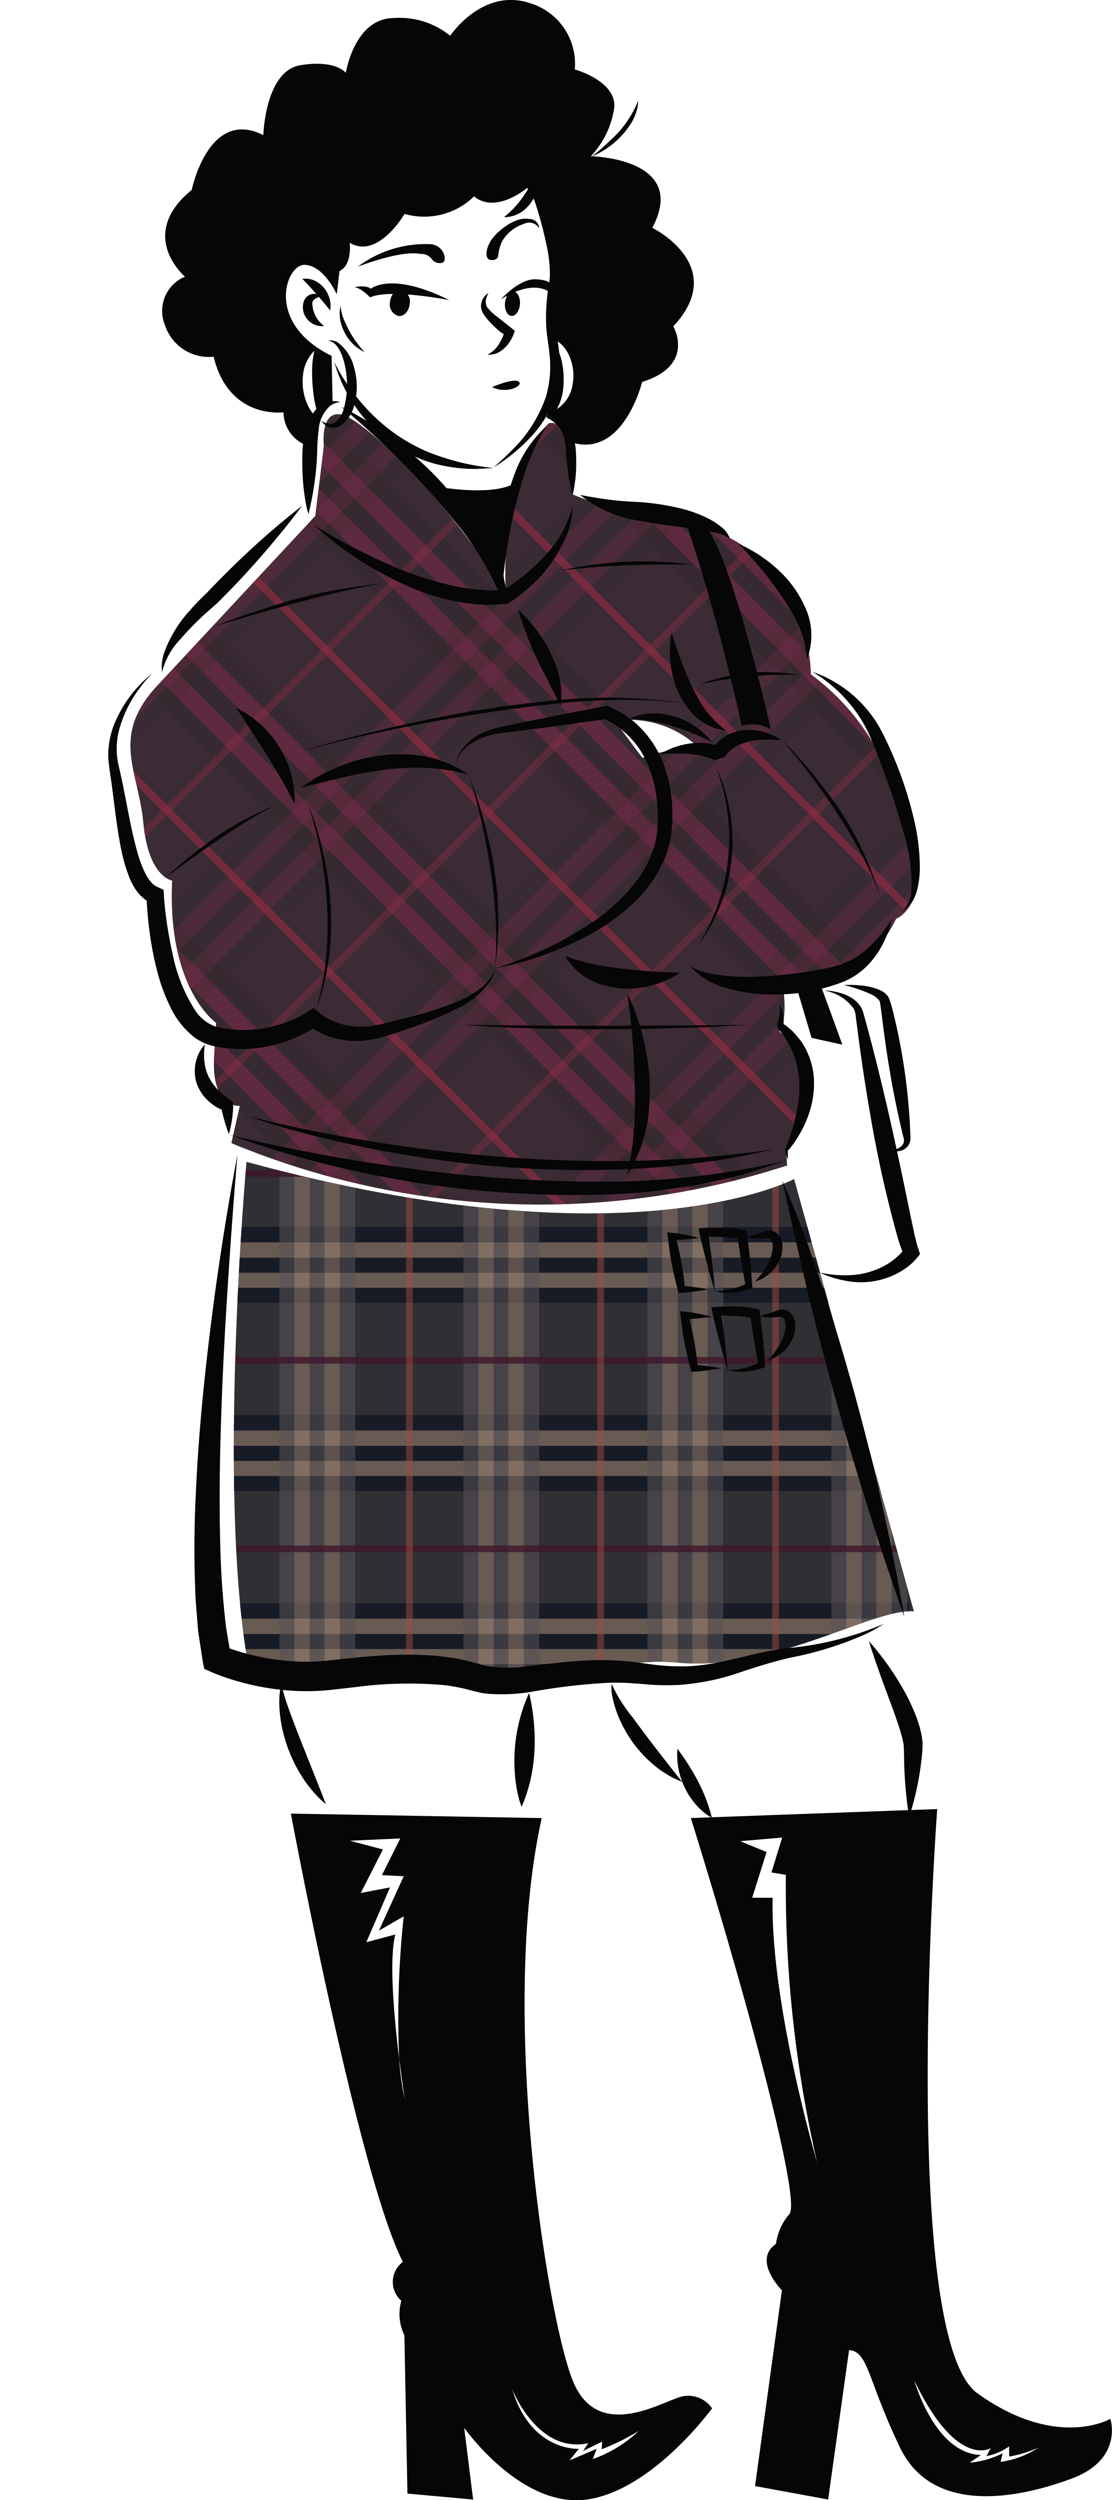 <svg xmlns="http://www.w3.org/2000/svg" xmlns:xlink="http://www.w3.org/1999/xlink" width="73" height="164" viewBox="0 0 73 164">
  <defs>
    <style>
      .cls-1 {
        fill: none;
      }

      .cls-2 {
        clip-path: url(#clip-location-gallery-goer-hover);
      }

      .cls-3 {
        clip-path: url(#clip-path);
      }

      .cls-4 {
        fill: #302f34;
      }

      .cls-5 {
        fill: #171b25;
      }

      .cls-6 {
        opacity: 0.56;
      }

      .cls-7 {
        clip-path: url(#clip-path-2);
      }

      .cls-8 {
        fill: #947d6d;
      }

      .cls-9 {
        clip-path: url(#clip-path-3);
      }

      .cls-10 {
        clip-path: url(#clip-path-10);
      }

      .cls-11 {
        fill: #585155;
      }

      .cls-12 {
        clip-path: url(#clip-path-11);
      }

      .cls-13 {
        opacity: 0.8;
      }

      .cls-14 {
        clip-path: url(#clip-path-30);
      }

      .cls-15 {
        fill: #3f172b;
      }

      .cls-16 {
        opacity: 0.5;
      }

      .cls-17 {
        clip-path: url(#clip-path-33);
      }

      .cls-18 {
        fill: #9f4c42;
      }

      .cls-19 {
        clip-path: url(#clip-path-36);
      }

      .cls-20 {
        fill: #3b2b35;
      }

      .cls-21 {
        opacity: 0.75;
      }

      .cls-22 {
        clip-path: url(#clip-path-37);
      }

      .cls-23 {
        opacity: 0.45;
        mix-blend-mode: multiply;
        isolation: isolate;
      }

      .cls-24 {
        clip-path: url(#clip-path-38);
      }

      .cls-25 {
        fill: #2e282b;
      }

      .cls-26 {
        fill: #692943;
      }

      .cls-27 {
        clip-path: url(#clip-path-39);
      }

      .cls-28 {
        clip-path: url(#clip-path-47);
      }

      .cls-29 {
        clip-path: url(#clip-path-48);
      }

      .cls-30 {
        clip-path: url(#clip-path-51);
      }

      .cls-31 {
        clip-path: url(#clip-path-55);
      }

      .cls-32 {
        opacity: 0.38;
      }

      .cls-33 {
        clip-path: url(#clip-path-56);
      }

      .cls-34 {
        clip-path: url(#clip-path-66);
      }

      .cls-35 {
        clip-path: url(#clip-path-67);
      }

      .cls-36 {
        clip-path: url(#clip-path-68);
      }

      .cls-37 {
        opacity: 0.62;
      }

      .cls-38 {
        clip-path: url(#clip-path-75);
      }

      .cls-39 {
        fill: #952b42;
      }

      .cls-40 {
        clip-path: url(#clip-path-80);
      }

      .cls-41 {
        opacity: 0.34;
      }

      .cls-42 {
        clip-path: url(#clip-path-81);
      }

      .cls-43 {
        clip-path: url(#clip-path-82);
      }

      .cls-44 {
        fill: #050605;
      }
    </style>
    <clipPath id="clip-path">
      <path id="Path_3721" data-name="Path 3721" class="cls-1" d="M604.759,274.478s1.826,1.123,6.179.422,5.617-2.107,10.11.141c2.621,1.31,4.1.614,6.124-.082a12.96,12.96,0,0,1,5.813-.761c3.256.29,6.586-.688,9.395-1.665,2.644-.92,4.827-1.841,6.053-1.7l-7.864-28.366s-10.673,5.758-35.95-1.124c0,0-1.966,21.767.141,33.142" transform="translate(-603.785 -241.336)"/>
    </clipPath>
    <clipPath id="clip-path-2">
      <rect id="Rectangle_5060" data-name="Rectangle 5060" class="cls-1" width="45.658" height="1.003"/>
    </clipPath>
    <clipPath id="clip-path-3">
      <rect id="Rectangle_5063" data-name="Rectangle 5063" class="cls-1" width="45.658" height="1.004"/>
    </clipPath>
    <clipPath id="clip-path-10">
      <rect id="Rectangle_5087" data-name="Rectangle 5087" class="cls-1" width="1.003" height="56.202"/>
    </clipPath>
    <clipPath id="clip-path-11">
      <rect id="Rectangle_5089" data-name="Rectangle 5089" class="cls-1" width="1.004" height="56.202"/>
    </clipPath>
    <clipPath id="clip-path-30">
      <rect id="Rectangle_5127" data-name="Rectangle 5127" class="cls-1" width="45.658" height="0.439"/>
    </clipPath>
    <clipPath id="clip-path-33">
      <rect id="Rectangle_5133" data-name="Rectangle 5133" class="cls-1" width="0.439" height="51.65"/>
    </clipPath>
    <clipPath id="clip-path-36">
      <path id="Path_3722" data-name="Path 3722" class="cls-1" d="M621.1,157.147a6.514,6.514,0,0,1,5.649,1.9,8.458,8.458,0,0,0-3.843.518Zm-19.106-18.029-.561,4.578-10.177,10.922c-3.369,3.458-1.444,5.666-1.111,9.222s1.889,3.777,1.889,3.777c-.333,7.111,2.889,9.333,2.889,9.333l-.111,1.888c-.333,3.778,1.666,3.556,1.666,3.556l-.555,2.444a52.822,52.822,0,0,0,36.484,1.467l-.049-.849c2.739-5.749-.467-7.941-.467-7.941.561-.747.28-2.709.28-2.709a8.143,8.143,0,0,0,7.381-4.671c2.523-1.308.862-5.82-.54-9.651a15.474,15.474,0,0,0-5.04-6.394,10.742,10.742,0,0,0-2.046-5.94c-2.711-4.111-6.763-3.989-8.818-4.363a29.05,29.05,0,0,1-4.765-1.495c.28-5.325-1.588-4.671-1.588-4.671-3.457,3.644-2.8,11.4-2.8,11.4-3.363-5.979-9.249-11.584-10.744-11.959a1.207,1.207,0,0,0-.294-.039c-1.162,0-.921,2.094-.921,2.094" transform="translate(-589.296 -137.023)"/>
    </clipPath>
    <clipPath id="clip-path-37">
      <rect id="Rectangle_5187" data-name="Rectangle 5187" class="cls-1" width="64.411" height="170.029"/>
    </clipPath>
    <clipPath id="clip-path-38">
      <rect id="Rectangle_5140" data-name="Rectangle 5140" class="cls-1" width="59.321" height="59.669"/>
    </clipPath>
    <clipPath id="clip-path-39">
      <rect id="Rectangle_5144" data-name="Rectangle 5144" class="cls-1" width="64.411" height="64.79"/>
    </clipPath>
    <clipPath id="clip-path-47">
      <rect id="Rectangle_5164" data-name="Rectangle 5164" class="cls-1" width="59.321" height="59.668"/>
    </clipPath>
    <clipPath id="clip-path-48">
      <rect id="Rectangle_5168" data-name="Rectangle 5168" class="cls-1" width="59.321" height="59.67"/>
    </clipPath>
    <clipPath id="clip-path-51">
      <rect id="Rectangle_5176" data-name="Rectangle 5176" class="cls-1" width="59.321" height="59.671"/>
    </clipPath>
    <clipPath id="clip-path-55">
      <rect id="Rectangle_5186" data-name="Rectangle 5186" class="cls-1" width="59.321" height="59.672"/>
    </clipPath>
    <clipPath id="clip-path-56">
      <rect id="Rectangle_5236" data-name="Rectangle 5236" class="cls-1" width="65.292" height="170.029"/>
    </clipPath>
    <clipPath id="clip-path-66">
      <rect id="Rectangle_5213" data-name="Rectangle 5213" class="cls-1" width="61.996" height="62.359"/>
    </clipPath>
    <clipPath id="clip-path-67">
      <rect id="Rectangle_5217" data-name="Rectangle 5217" class="cls-1" width="61.996" height="62.362"/>
    </clipPath>
    <clipPath id="clip-path-68">
      <rect id="Rectangle_5219" data-name="Rectangle 5219" class="cls-1" width="61.996" height="62.361"/>
    </clipPath>
    <clipPath id="clip-path-75">
      <rect id="Rectangle_5238" data-name="Rectangle 5238" class="cls-1" width="59.022" height="59.022"/>
    </clipPath>
    <clipPath id="clip-path-80">
      <rect id="Rectangle_5248" data-name="Rectangle 5248" class="cls-1" width="59.022" height="59.02"/>
    </clipPath>
    <clipPath id="clip-path-81">
      <rect id="Rectangle_5256" data-name="Rectangle 5256" class="cls-1" width="79.357" height="172.527"/>
    </clipPath>
    <clipPath id="clip-path-82">
      <rect id="Rectangle_5258" data-name="Rectangle 5258" class="cls-1" width="59.022" height="59.023"/>
    </clipPath>
    <clipPath id="clip-location-gallery-goer-hover">
      <rect width="73" height="164"/>
    </clipPath>
  </defs>
  <g id="location-gallery-goer-hover" class="cls-2">
    <g id="Group_5591" data-name="Group 5591" transform="translate(7.108)">
      <g id="Group_5450" data-name="Group 5450" transform="translate(8.24 76.205)">
        <g id="Group_5449" data-name="Group 5449" class="cls-3">
          <rect id="Rectangle_5057" data-name="Rectangle 5057" class="cls-4" width="46.342" height="51.401" transform="translate(-1.398 -13.612)"/>
          <rect id="Rectangle_5058" data-name="Rectangle 5058" class="cls-5" width="45.658" height="1.004" transform="translate(-1.291 32.934)"/>
          <g id="Group_5349" data-name="Group 5349" class="cls-6" transform="translate(-1.291 31.948)">
            <g id="Group_5348" data-name="Group 5348">
              <g id="Group_5347" data-name="Group 5347" class="cls-7">
                <rect id="Rectangle_5059" data-name="Rectangle 5059" class="cls-8" width="45.658" height="1.004" transform="translate(0 0)"/>
              </g>
            </g>
          </g>
          <rect id="Rectangle_5061" data-name="Rectangle 5061" class="cls-5" width="45.658" height="1.004" transform="translate(-1.291 30.961)"/>
          <g id="Group_5352" data-name="Group 5352" class="cls-6" transform="translate(-1.291 29.975)">
            <g id="Group_5351" data-name="Group 5351">
              <g id="Group_5350" data-name="Group 5350" class="cls-9">
                <rect id="Rectangle_5062" data-name="Rectangle 5062" class="cls-8" width="45.658" height="1.004" transform="translate(0 0)"/>
              </g>
            </g>
          </g>
          <rect id="Rectangle_5064" data-name="Rectangle 5064" class="cls-5" width="45.658" height="1.004" transform="translate(-1.291 28.959)"/>
          <rect id="Rectangle_5065" data-name="Rectangle 5065" class="cls-5" width="45.658" height="1.004" transform="translate(-1.291 20.592)"/>
          <g id="Group_5355" data-name="Group 5355" class="cls-6" transform="translate(-1.291 19.606)">
            <g id="Group_5354" data-name="Group 5354">
              <g id="Group_5353" data-name="Group 5353" class="cls-9">
                <rect id="Rectangle_5066" data-name="Rectangle 5066" class="cls-8" width="45.658" height="1.004"/>
              </g>
            </g>
          </g>
          <rect id="Rectangle_5068" data-name="Rectangle 5068" class="cls-5" width="45.658" height="1.004" transform="translate(-1.291 18.62)"/>
          <g id="Group_5358" data-name="Group 5358" class="cls-6" transform="translate(-1.291 17.634)">
            <g id="Group_5357" data-name="Group 5357">
              <g id="Group_5356" data-name="Group 5356" class="cls-7">
                <rect id="Rectangle_5069" data-name="Rectangle 5069" class="cls-8" width="45.658" height="1.004" transform="translate(0 0)"/>
              </g>
            </g>
          </g>
          <rect id="Rectangle_5071" data-name="Rectangle 5071" class="cls-5" width="45.658" height="1.004" transform="translate(-1.291 16.617)"/>
          <rect id="Rectangle_5072" data-name="Rectangle 5072" class="cls-5" width="45.658" height="1.004" transform="translate(-1.291 8.251)"/>
          <g id="Group_5361" data-name="Group 5361" class="cls-6" transform="translate(-1.291 7.264)">
            <g id="Group_5360" data-name="Group 5360">
              <g id="Group_5359" data-name="Group 5359" class="cls-9">
                <rect id="Rectangle_5073" data-name="Rectangle 5073" class="cls-8" width="45.658" height="1.004"/>
              </g>
            </g>
          </g>
          <rect id="Rectangle_5075" data-name="Rectangle 5075" class="cls-5" width="45.658" height="1.004" transform="translate(-1.291 6.278)"/>
          <g id="Group_5364" data-name="Group 5364" class="cls-6" transform="translate(-1.291 5.292)">
            <g id="Group_5363" data-name="Group 5363">
              <g id="Group_5362" data-name="Group 5362" class="cls-9">
                <rect id="Rectangle_5076" data-name="Rectangle 5076" class="cls-8" width="45.658" height="1.004"/>
              </g>
            </g>
          </g>
          <rect id="Rectangle_5078" data-name="Rectangle 5078" class="cls-5" width="45.658" height="1.004" transform="translate(-1.291 4.276)"/>
          <rect id="Rectangle_5079" data-name="Rectangle 5079" class="cls-5" width="45.658" height="1.004" transform="translate(-1.291 -4.091)"/>
          <g id="Group_5367" data-name="Group 5367" class="cls-6" transform="translate(-1.291 -5.077)">
            <g id="Group_5366" data-name="Group 5366">
              <g id="Group_5365" data-name="Group 5365" class="cls-7">
                <rect id="Rectangle_5080" data-name="Rectangle 5080" class="cls-8" width="45.658" height="1.004" transform="translate(0 0)"/>
              </g>
            </g>
          </g>
          <rect id="Rectangle_5082" data-name="Rectangle 5082" class="cls-5" width="45.658" height="1.004" transform="translate(-1.291 -6.063)"/>
          <g id="Group_5370" data-name="Group 5370" class="cls-6" transform="translate(-1.291 -7.05)">
            <g id="Group_5369" data-name="Group 5369">
              <g id="Group_5368" data-name="Group 5368" class="cls-9">
                <rect id="Rectangle_5083" data-name="Rectangle 5083" class="cls-8" width="45.658" height="1.004"/>
              </g>
            </g>
          </g>
          <rect id="Rectangle_5085" data-name="Rectangle 5085" class="cls-5" width="45.658" height="1.004" transform="translate(-1.291 -8.066)"/>
          <g id="Group_5373" data-name="Group 5373" class="cls-6" transform="translate(2.997 -18.182)">
            <g id="Group_5372" data-name="Group 5372">
              <g id="Group_5371" data-name="Group 5371" class="cls-10">
                <rect id="Rectangle_5086" data-name="Rectangle 5086" class="cls-11" width="1.004" height="56.202"/>
              </g>
            </g>
          </g>
          <g id="Group_5376" data-name="Group 5376" class="cls-6" transform="translate(3.983 -18.182)">
            <g id="Group_5375" data-name="Group 5375">
              <g id="Group_5374" data-name="Group 5374" class="cls-12">
                <rect id="Rectangle_5088" data-name="Rectangle 5088" class="cls-8" width="1.004" height="56.202"/>
              </g>
            </g>
          </g>
          <g id="Group_5379" data-name="Group 5379" class="cls-6" transform="translate(4.97 -18.182)">
            <g id="Group_5378" data-name="Group 5378">
              <g id="Group_5377" data-name="Group 5377" class="cls-12">
                <rect id="Rectangle_5090" data-name="Rectangle 5090" class="cls-11" width="1.004" height="56.202"/>
              </g>
            </g>
          </g>
          <g id="Group_5382" data-name="Group 5382" class="cls-6" transform="translate(5.956 -18.182)">
            <g id="Group_5381" data-name="Group 5381">
              <g id="Group_5380" data-name="Group 5380" class="cls-10">
                <rect id="Rectangle_5092" data-name="Rectangle 5092" class="cls-8" width="1.004" height="56.202"/>
              </g>
            </g>
          </g>
          <g id="Group_5385" data-name="Group 5385" class="cls-6" transform="translate(6.972 -18.414)">
            <g id="Group_5384" data-name="Group 5384">
              <g id="Group_5383" data-name="Group 5383" class="cls-12">
                <rect id="Rectangle_5094" data-name="Rectangle 5094" class="cls-11" width="1.004" height="56.202"/>
              </g>
            </g>
          </g>
          <g id="Group_5388" data-name="Group 5388" class="cls-6" transform="translate(15.075 -18.182)">
            <g id="Group_5387" data-name="Group 5387">
              <g id="Group_5386" data-name="Group 5386" class="cls-12">
                <rect id="Rectangle_5096" data-name="Rectangle 5096" class="cls-11" width="1.004" height="56.202"/>
              </g>
            </g>
          </g>
          <g id="Group_5391" data-name="Group 5391" class="cls-6" transform="translate(16.061 -18.182)">
            <g id="Group_5390" data-name="Group 5390">
              <g id="Group_5389" data-name="Group 5389" class="cls-12">
                <rect id="Rectangle_5098" data-name="Rectangle 5098" class="cls-8" width="1.004" height="56.202"/>
              </g>
            </g>
          </g>
          <g id="Group_5394" data-name="Group 5394" class="cls-6" transform="translate(17.048 -18.182)">
            <g id="Group_5393" data-name="Group 5393">
              <g id="Group_5392" data-name="Group 5392" class="cls-10">
                <rect id="Rectangle_5100" data-name="Rectangle 5100" class="cls-11" width="1.004" height="56.202"/>
              </g>
            </g>
          </g>
          <g id="Group_5397" data-name="Group 5397" class="cls-6" transform="translate(18.034 -18.182)">
            <g id="Group_5396" data-name="Group 5396">
              <g id="Group_5395" data-name="Group 5395" class="cls-12">
                <rect id="Rectangle_5102" data-name="Rectangle 5102" class="cls-8" width="1.004" height="56.202"/>
              </g>
            </g>
          </g>
          <g id="Group_5400" data-name="Group 5400" class="cls-6" transform="translate(19.05 -18.414)">
            <g id="Group_5399" data-name="Group 5399">
              <g id="Group_5398" data-name="Group 5398" class="cls-10">
                <rect id="Rectangle_5104" data-name="Rectangle 5104" class="cls-11" width="1.004" height="56.202"/>
              </g>
            </g>
          </g>
          <g id="Group_5403" data-name="Group 5403" class="cls-6" transform="translate(27.153 -18.182)">
            <g id="Group_5402" data-name="Group 5402">
              <g id="Group_5401" data-name="Group 5401" class="cls-12">
                <rect id="Rectangle_5106" data-name="Rectangle 5106" class="cls-11" width="1.004" height="56.202"/>
              </g>
            </g>
          </g>
          <g id="Group_5406" data-name="Group 5406" class="cls-6" transform="translate(28.139 -18.182)">
            <g id="Group_5405" data-name="Group 5405">
              <g id="Group_5404" data-name="Group 5404" class="cls-10">
                <rect id="Rectangle_5108" data-name="Rectangle 5108" class="cls-8" width="1.004" height="56.202"/>
              </g>
            </g>
          </g>
          <g id="Group_5409" data-name="Group 5409" class="cls-6" transform="translate(29.125 -18.182)">
            <g id="Group_5408" data-name="Group 5408">
              <g id="Group_5407" data-name="Group 5407" class="cls-12">
                <rect id="Rectangle_5110" data-name="Rectangle 5110" class="cls-11" width="1.004" height="56.202"/>
              </g>
            </g>
          </g>
          <g id="Group_5412" data-name="Group 5412" class="cls-6" transform="translate(30.112 -18.182)">
            <g id="Group_5411" data-name="Group 5411">
              <g id="Group_5410" data-name="Group 5410" class="cls-12">
                <rect id="Rectangle_5112" data-name="Rectangle 5112" class="cls-8" width="1.004" height="56.202"/>
              </g>
            </g>
          </g>
          <g id="Group_5415" data-name="Group 5415" class="cls-6" transform="translate(31.128 -18.414)">
            <g id="Group_5414" data-name="Group 5414">
              <g id="Group_5413" data-name="Group 5413" class="cls-12">
                <rect id="Rectangle_5114" data-name="Rectangle 5114" class="cls-11" width="1.004" height="56.202"/>
              </g>
            </g>
          </g>
          <g id="Group_5418" data-name="Group 5418" class="cls-6" transform="translate(39.231 -18.182)">
            <g id="Group_5417" data-name="Group 5417">
              <g id="Group_5416" data-name="Group 5416" class="cls-10">
                <rect id="Rectangle_5116" data-name="Rectangle 5116" class="cls-11" width="1.004" height="56.202"/>
              </g>
            </g>
          </g>
          <g id="Group_5421" data-name="Group 5421" class="cls-6" transform="translate(40.217 -18.182)">
            <g id="Group_5420" data-name="Group 5420">
              <g id="Group_5419" data-name="Group 5419" class="cls-12">
                <rect id="Rectangle_5118" data-name="Rectangle 5118" class="cls-8" width="1.004" height="56.202"/>
              </g>
            </g>
          </g>
          <g id="Group_5424" data-name="Group 5424" class="cls-6" transform="translate(41.203 -18.182)">
            <g id="Group_5423" data-name="Group 5423">
              <g id="Group_5422" data-name="Group 5422" class="cls-12">
                <rect id="Rectangle_5120" data-name="Rectangle 5120" class="cls-11" width="1.004" height="56.202"/>
              </g>
            </g>
          </g>
          <g id="Group_5427" data-name="Group 5427" class="cls-6" transform="translate(42.19 -18.182)">
            <g id="Group_5426" data-name="Group 5426">
              <g id="Group_5425" data-name="Group 5425" class="cls-10">
                <rect id="Rectangle_5122" data-name="Rectangle 5122" class="cls-8" width="1.004" height="56.202"/>
              </g>
            </g>
          </g>
          <g id="Group_5430" data-name="Group 5430" class="cls-6" transform="translate(43.206 -18.414)">
            <g id="Group_5429" data-name="Group 5429">
              <g id="Group_5428" data-name="Group 5428" class="cls-12">
                <rect id="Rectangle_5124" data-name="Rectangle 5124" class="cls-11" width="1.004" height="56.202"/>
              </g>
            </g>
          </g>
          <g id="Group_5433" data-name="Group 5433" class="cls-13" transform="translate(-1.291 0.55)">
            <g id="Group_5432" data-name="Group 5432">
              <g id="Group_5431" data-name="Group 5431" class="cls-14">
                <rect id="Rectangle_5126" data-name="Rectangle 5126" class="cls-15" width="45.658" height="0.439"/>
              </g>
            </g>
          </g>
          <g id="Group_5436" data-name="Group 5436" class="cls-13" transform="translate(-1.291 25.171)">
            <g id="Group_5435" data-name="Group 5435">
              <g id="Group_5434" data-name="Group 5434" class="cls-14">
                <rect id="Rectangle_5128" data-name="Rectangle 5128" class="cls-15" width="45.658" height="0.439"/>
              </g>
            </g>
          </g>
          <g id="Group_5439" data-name="Group 5439" class="cls-13" transform="translate(-1.291 12.808)">
            <g id="Group_5438" data-name="Group 5438">
              <g id="Group_5437" data-name="Group 5437" class="cls-14">
                <rect id="Rectangle_5130" data-name="Rectangle 5130" class="cls-15" width="45.658" height="0.439" transform="translate(0 0)"/>
              </g>
            </g>
          </g>
          <g id="Group_5442" data-name="Group 5442" class="cls-16" transform="translate(11.312 -13.655)">
            <g id="Group_5441" data-name="Group 5441">
              <g id="Group_5440" data-name="Group 5440" class="cls-17">
                <rect id="Rectangle_5132" data-name="Rectangle 5132" class="cls-18" width="0.439" height="51.65"/>
              </g>
            </g>
          </g>
          <g id="Group_5445" data-name="Group 5445" class="cls-16" transform="translate(23.862 -13.655)">
            <g id="Group_5444" data-name="Group 5444">
              <g id="Group_5443" data-name="Group 5443" class="cls-17">
                <rect id="Rectangle_5134" data-name="Rectangle 5134" class="cls-18" width="0.439" height="51.65"/>
              </g>
            </g>
          </g>
          <g id="Group_5448" data-name="Group 5448" class="cls-16" transform="translate(35.344 -13.655)">
            <g id="Group_5447" data-name="Group 5447">
              <g id="Group_5446" data-name="Group 5446" class="cls-17">
                <rect id="Rectangle_5136" data-name="Rectangle 5136" class="cls-18" width="0.439" height="51.65"/>
              </g>
            </g>
          </g>
        </g>
      </g>
      <g id="Group_5590" data-name="Group 5590" transform="translate(1.453 27.17)">
        <g id="Group_5589" data-name="Group 5589" class="cls-19">
          <rect id="Rectangle_5138" data-name="Rectangle 5138" class="cls-20" width="90.948" height="103.306" transform="translate(-18.568 -24.288)"/>
          <g id="Group_5507" data-name="Group 5507" class="cls-21" transform="translate(-9.419 -58.907)">
            <g id="Group_5506" data-name="Group 5506" transform="translate(0 0)">
              <g id="Group_5505" data-name="Group 5505" class="cls-22">
                <g id="Group_5453" data-name="Group 5453" class="cls-23" transform="translate(1.794 110.36)">
                  <g id="Group_5452" data-name="Group 5452">
                    <g id="Group_5451" data-name="Group 5451" class="cls-24">
                      <rect id="Rectangle_5139" data-name="Rectangle 5139" class="cls-25" width="1.172" height="82.967" transform="translate(0.003 0.823) rotate(-44.821)"/>
                    </g>
                  </g>
                </g>
                <rect id="Rectangle_5141" data-name="Rectangle 5141" class="cls-26" width="1.172" height="82.967" transform="translate(2.612 110.373) rotate(-44.821)"/>
                <rect id="Rectangle_5142" data-name="Rectangle 5142" class="cls-26" width="1.172" height="82.967" transform="translate(4.277 108.718) rotate(-44.821)"/>
                <g id="Group_5456" data-name="Group 5456" class="cls-23" transform="translate(0 101.963)">
                  <g id="Group_5455" data-name="Group 5455">
                    <g id="Group_5454" data-name="Group 5454" class="cls-27">
                      <rect id="Rectangle_5143" data-name="Rectangle 5143" class="cls-25" width="1.172" height="90.187" transform="translate(0.003 0.823) rotate(-44.821)"/>
                    </g>
                  </g>
                </g>
                <g id="Group_5459" data-name="Group 5459" class="cls-23" transform="translate(3.446 108.718)">
                  <g id="Group_5458" data-name="Group 5458">
                    <g id="Group_5457" data-name="Group 5457" class="cls-24">
                      <rect id="Rectangle_5145" data-name="Rectangle 5145" class="cls-25" width="1.172" height="82.967" transform="translate(0.003 0.823) rotate(-44.821)"/>
                    </g>
                  </g>
                </g>
                <g id="Group_5462" data-name="Group 5462" class="cls-23" transform="translate(1.794 88.943)">
                  <g id="Group_5461" data-name="Group 5461">
                    <g id="Group_5460" data-name="Group 5460" class="cls-24">
                      <rect id="Rectangle_5147" data-name="Rectangle 5147" class="cls-25" width="1.172" height="82.967" transform="translate(0.003 0.823) rotate(-44.821)"/>
                    </g>
                  </g>
                </g>
                <rect id="Rectangle_5149" data-name="Rectangle 5149" class="cls-26" width="1.172" height="82.967" transform="translate(2.612 88.956) rotate(-44.821)"/>
                <rect id="Rectangle_5150" data-name="Rectangle 5150" class="cls-26" width="1.172" height="82.967" transform="translate(4.277 87.301) rotate(-44.821)"/>
                <g id="Group_5465" data-name="Group 5465" class="cls-23" transform="translate(5.09 85.667)">
                  <g id="Group_5464" data-name="Group 5464">
                    <g id="Group_5463" data-name="Group 5463" class="cls-24">
                      <rect id="Rectangle_5151" data-name="Rectangle 5151" class="cls-25" width="1.172" height="82.967" transform="translate(0.003 0.823) rotate(-44.821)"/>
                    </g>
                  </g>
                </g>
                <g id="Group_5468" data-name="Group 5468" class="cls-23" transform="translate(3.446 87.301)">
                  <g id="Group_5467" data-name="Group 5467">
                    <g id="Group_5466" data-name="Group 5466" class="cls-24">
                      <rect id="Rectangle_5153" data-name="Rectangle 5153" class="cls-25" width="1.172" height="82.967" transform="translate(0.003 0.823) rotate(-44.821)"/>
                    </g>
                  </g>
                </g>
                <g id="Group_5471" data-name="Group 5471" class="cls-23" transform="translate(1.794 67.526)">
                  <g id="Group_5470" data-name="Group 5470">
                    <g id="Group_5469" data-name="Group 5469" class="cls-24">
                      <rect id="Rectangle_5155" data-name="Rectangle 5155" class="cls-25" width="1.172" height="82.967" transform="translate(0.003 0.823) rotate(-44.821)"/>
                    </g>
                  </g>
                </g>
                <rect id="Rectangle_5157" data-name="Rectangle 5157" class="cls-26" width="1.172" height="82.967" transform="translate(2.612 67.538) rotate(-44.821)"/>
                <rect id="Rectangle_5158" data-name="Rectangle 5158" class="cls-26" width="1.172" height="82.967" transform="translate(4.277 65.884) rotate(-44.821)"/>
                <g id="Group_5474" data-name="Group 5474" class="cls-23" transform="translate(5.09 64.25)">
                  <g id="Group_5473" data-name="Group 5473">
                    <g id="Group_5472" data-name="Group 5472" class="cls-24">
                      <rect id="Rectangle_5159" data-name="Rectangle 5159" class="cls-25" width="1.172" height="82.967" transform="translate(0.003 0.823) rotate(-44.821)"/>
                    </g>
                  </g>
                </g>
                <g id="Group_5477" data-name="Group 5477" class="cls-23" transform="translate(3.446 65.884)">
                  <g id="Group_5476" data-name="Group 5476">
                    <g id="Group_5475" data-name="Group 5475" class="cls-24">
                      <rect id="Rectangle_5161" data-name="Rectangle 5161" class="cls-25" width="1.172" height="82.967" transform="translate(0.003 0.823) rotate(-44.821)"/>
                    </g>
                  </g>
                </g>
                <g id="Group_5480" data-name="Group 5480" class="cls-23" transform="translate(1.794 46.11)">
                  <g id="Group_5479" data-name="Group 5479">
                    <g id="Group_5478" data-name="Group 5478" class="cls-28">
                      <rect id="Rectangle_5163" data-name="Rectangle 5163" class="cls-25" width="1.172" height="82.967" transform="translate(0.003 0.822) rotate(-44.821)"/>
                    </g>
                  </g>
                </g>
                <rect id="Rectangle_5165" data-name="Rectangle 5165" class="cls-26" width="1.172" height="82.967" transform="translate(2.612 46.121) rotate(-44.821)"/>
                <rect id="Rectangle_5166" data-name="Rectangle 5166" class="cls-26" width="1.172" height="82.967" transform="translate(4.277 44.467) rotate(-44.821)"/>
                <g id="Group_5483" data-name="Group 5483" class="cls-23" transform="translate(5.09 42.831)">
                  <g id="Group_5482" data-name="Group 5482">
                    <g id="Group_5481" data-name="Group 5481" class="cls-29">
                      <rect id="Rectangle_5167" data-name="Rectangle 5167" class="cls-25" width="1.172" height="82.967" transform="translate(0.003 0.824) rotate(-44.821)"/>
                    </g>
                  </g>
                </g>
                <g id="Group_5486" data-name="Group 5486" class="cls-23" transform="translate(3.446 44.466)">
                  <g id="Group_5485" data-name="Group 5485">
                    <g id="Group_5484" data-name="Group 5484" class="cls-29">
                      <rect id="Rectangle_5169" data-name="Rectangle 5169" class="cls-25" width="1.172" height="82.967" transform="translate(0.003 0.823) rotate(-44.821)"/>
                    </g>
                  </g>
                </g>
                <g id="Group_5489" data-name="Group 5489" class="cls-23" transform="translate(1.794 24.692)">
                  <g id="Group_5488" data-name="Group 5488">
                    <g id="Group_5487" data-name="Group 5487" class="cls-24">
                      <rect id="Rectangle_5171" data-name="Rectangle 5171" class="cls-25" width="1.172" height="82.967" transform="translate(0.003 0.823) rotate(-44.821)"/>
                    </g>
                  </g>
                </g>
                <rect id="Rectangle_5173" data-name="Rectangle 5173" class="cls-26" width="1.172" height="82.967" transform="translate(2.612 24.704) rotate(-44.821)"/>
                <rect id="Rectangle_5174" data-name="Rectangle 5174" class="cls-26" width="1.172" height="82.967" transform="translate(4.277 23.049) rotate(-44.821)"/>
                <g id="Group_5492" data-name="Group 5492" class="cls-23" transform="translate(5.09 21.413)">
                  <g id="Group_5491" data-name="Group 5491">
                    <g id="Group_5490" data-name="Group 5490" class="cls-30">
                      <rect id="Rectangle_5175" data-name="Rectangle 5175" class="cls-25" width="1.172" height="82.967" transform="translate(0.003 0.825) rotate(-44.821)"/>
                    </g>
                  </g>
                </g>
                <g id="Group_5495" data-name="Group 5495" class="cls-23" transform="translate(3.446 23.048)">
                  <g id="Group_5494" data-name="Group 5494">
                    <g id="Group_5493" data-name="Group 5493" class="cls-30">
                      <rect id="Rectangle_5177" data-name="Rectangle 5177" class="cls-25" width="1.172" height="82.967" transform="translate(0.003 0.824) rotate(-44.821)"/>
                    </g>
                  </g>
                </g>
                <g id="Group_5498" data-name="Group 5498" class="cls-23" transform="translate(1.794 3.274)">
                  <g id="Group_5497" data-name="Group 5497">
                    <g id="Group_5496" data-name="Group 5496" class="cls-29">
                      <rect id="Rectangle_5179" data-name="Rectangle 5179" class="cls-25" width="1.172" height="82.967" transform="translate(0.003 0.824) rotate(-44.821)"/>
                    </g>
                  </g>
                </g>
                <rect id="Rectangle_5181" data-name="Rectangle 5181" class="cls-26" width="1.172" height="82.967" transform="translate(2.612 3.287) rotate(-44.821)"/>
                <rect id="Rectangle_5182" data-name="Rectangle 5182" class="cls-26" width="1.172" height="82.967" transform="translate(4.277 1.632) rotate(-44.821)"/>
                <g id="Group_5501" data-name="Group 5501" class="cls-23" transform="translate(5.09)">
                  <g id="Group_5500" data-name="Group 5500">
                    <g id="Group_5499" data-name="Group 5499" class="cls-24">
                      <rect id="Rectangle_5183" data-name="Rectangle 5183" class="cls-25" width="1.172" height="82.967" transform="translate(0.003 0.821) rotate(-44.821)"/>
                    </g>
                  </g>
                </g>
                <g id="Group_5504" data-name="Group 5504" class="cls-23" transform="translate(3.446 1.63)">
                  <g id="Group_5503" data-name="Group 5503">
                    <g id="Group_5502" data-name="Group 5502" class="cls-31">
                      <rect id="Rectangle_5185" data-name="Rectangle 5185" class="cls-25" width="1.172" height="82.967" transform="translate(0.003 0.825) rotate(-44.821)"/>
                    </g>
                  </g>
                </g>
              </g>
            </g>
          </g>
          <g id="Group_5564" data-name="Group 5564" class="cls-32" transform="translate(-10.3 -58.907)">
            <g id="Group_5563" data-name="Group 5563" transform="translate(0 0)">
              <g id="Group_5562" data-name="Group 5562" class="cls-33">
                <g id="Group_5510" data-name="Group 5510" class="cls-23" transform="translate(5.971 110.36)">
                  <g id="Group_5509" data-name="Group 5509">
                    <g id="Group_5508" data-name="Group 5508" class="cls-24">
                      <rect id="Rectangle_5188" data-name="Rectangle 5188" class="cls-25" width="82.967" height="1.172" transform="translate(0.003 58.847) rotate(-45.179)"/>
                    </g>
                  </g>
                </g>
                <rect id="Rectangle_5190" data-name="Rectangle 5190" class="cls-26" width="82.967" height="1.172" transform="translate(5.159 168.396) rotate(-45.179)"/>
                <rect id="Rectangle_5191" data-name="Rectangle 5191" class="cls-26" width="82.967" height="1.172" transform="translate(3.494 166.741) rotate(-45.179)"/>
                <g id="Group_5513" data-name="Group 5513" class="cls-23" transform="translate(2.675 107.084)">
                  <g id="Group_5512" data-name="Group 5512">
                    <g id="Group_5511" data-name="Group 5511" class="cls-24">
                      <rect id="Rectangle_5192" data-name="Rectangle 5192" class="cls-25" width="82.967" height="1.172" transform="translate(0.003 58.846) rotate(-45.179)"/>
                    </g>
                  </g>
                </g>
                <g id="Group_5516" data-name="Group 5516" class="cls-23" transform="translate(4.319 108.718)">
                  <g id="Group_5515" data-name="Group 5515">
                    <g id="Group_5514" data-name="Group 5514" class="cls-24">
                      <rect id="Rectangle_5194" data-name="Rectangle 5194" class="cls-25" width="82.967" height="1.172" transform="translate(0.003 58.846) rotate(-45.179)"/>
                    </g>
                  </g>
                </g>
                <g id="Group_5519" data-name="Group 5519" class="cls-23" transform="translate(5.971 88.943)">
                  <g id="Group_5518" data-name="Group 5518">
                    <g id="Group_5517" data-name="Group 5517" class="cls-24">
                      <rect id="Rectangle_5196" data-name="Rectangle 5196" class="cls-25" width="82.967" height="1.172" transform="translate(0.003 58.847) rotate(-45.179)"/>
                    </g>
                  </g>
                </g>
                <rect id="Rectangle_5198" data-name="Rectangle 5198" class="cls-26" width="82.967" height="1.172" transform="translate(5.159 146.979) rotate(-45.179)"/>
                <rect id="Rectangle_5199" data-name="Rectangle 5199" class="cls-26" width="82.967" height="1.172" transform="translate(3.494 145.324) rotate(-45.179)"/>
                <g id="Group_5522" data-name="Group 5522" class="cls-23" transform="translate(2.675 85.667)">
                  <g id="Group_5521" data-name="Group 5521">
                    <g id="Group_5520" data-name="Group 5520" class="cls-24">
                      <rect id="Rectangle_5200" data-name="Rectangle 5200" class="cls-25" width="82.967" height="1.172" transform="translate(0.003 58.846) rotate(-45.179)"/>
                    </g>
                  </g>
                </g>
                <g id="Group_5525" data-name="Group 5525" class="cls-23" transform="translate(4.319 87.301)">
                  <g id="Group_5524" data-name="Group 5524">
                    <g id="Group_5523" data-name="Group 5523" class="cls-24">
                      <rect id="Rectangle_5202" data-name="Rectangle 5202" class="cls-25" width="82.967" height="1.172" transform="translate(0.003 58.846) rotate(-45.179)"/>
                    </g>
                  </g>
                </g>
                <g id="Group_5528" data-name="Group 5528" class="cls-23" transform="translate(5.971 67.526)">
                  <g id="Group_5527" data-name="Group 5527">
                    <g id="Group_5526" data-name="Group 5526" class="cls-24">
                      <rect id="Rectangle_5204" data-name="Rectangle 5204" class="cls-25" width="82.967" height="1.172" transform="translate(0.003 58.847) rotate(-45.179)"/>
                    </g>
                  </g>
                </g>
                <rect id="Rectangle_5206" data-name="Rectangle 5206" class="cls-26" width="82.967" height="1.172" transform="translate(5.159 125.562) rotate(-45.179)"/>
                <rect id="Rectangle_5207" data-name="Rectangle 5207" class="cls-26" width="82.967" height="1.172" transform="translate(3.494 123.907) rotate(-45.179)"/>
                <g id="Group_5531" data-name="Group 5531" class="cls-23" transform="translate(2.675 64.25)">
                  <g id="Group_5530" data-name="Group 5530">
                    <g id="Group_5529" data-name="Group 5529" class="cls-24">
                      <rect id="Rectangle_5208" data-name="Rectangle 5208" class="cls-25" width="82.967" height="1.172" transform="translate(0.003 58.847) rotate(-45.179)"/>
                    </g>
                  </g>
                </g>
                <g id="Group_5534" data-name="Group 5534" class="cls-23" transform="translate(4.319 65.884)">
                  <g id="Group_5533" data-name="Group 5533">
                    <g id="Group_5532" data-name="Group 5532" class="cls-24">
                      <rect id="Rectangle_5210" data-name="Rectangle 5210" class="cls-25" width="82.967" height="1.172" transform="translate(0.003 58.846) rotate(-45.179)"/>
                    </g>
                  </g>
                </g>
                <g id="Group_5537" data-name="Group 5537" class="cls-23" transform="translate(3.296 46.11)">
                  <g id="Group_5536" data-name="Group 5536">
                    <g id="Group_5535" data-name="Group 5535" class="cls-34">
                      <rect id="Rectangle_5212" data-name="Rectangle 5212" class="cls-25" width="86.762" height="1.172" transform="translate(0.003 61.537) rotate(-45.179)"/>
                    </g>
                  </g>
                </g>
                <rect id="Rectangle_5214" data-name="Rectangle 5214" class="cls-26" width="86.762" height="1.172" transform="translate(2.484 106.836) rotate(-45.179)"/>
                <rect id="Rectangle_5215" data-name="Rectangle 5215" class="cls-26" width="86.762" height="1.172" transform="translate(0.819 105.181) rotate(-45.179)"/>
                <g id="Group_5540" data-name="Group 5540" class="cls-23" transform="translate(0 42.831)">
                  <g id="Group_5539" data-name="Group 5539">
                    <g id="Group_5538" data-name="Group 5538" class="cls-35">
                      <rect id="Rectangle_5216" data-name="Rectangle 5216" class="cls-25" width="86.762" height="1.172" transform="translate(0.003 61.539) rotate(-45.179)"/>
                    </g>
                  </g>
                </g>
                <g id="Group_5543" data-name="Group 5543" class="cls-23" transform="translate(1.644 44.466)">
                  <g id="Group_5542" data-name="Group 5542">
                    <g id="Group_5541" data-name="Group 5541" class="cls-36">
                      <rect id="Rectangle_5218" data-name="Rectangle 5218" class="cls-25" width="86.762" height="1.172" transform="translate(0.003 61.538) rotate(-45.179)"/>
                    </g>
                  </g>
                </g>
                <g id="Group_5546" data-name="Group 5546" class="cls-23" transform="translate(5.971 24.692)">
                  <g id="Group_5545" data-name="Group 5545">
                    <g id="Group_5544" data-name="Group 5544" class="cls-24">
                      <rect id="Rectangle_5220" data-name="Rectangle 5220" class="cls-25" width="82.967" height="1.172" transform="translate(0.003 58.846) rotate(-45.179)"/>
                    </g>
                  </g>
                </g>
                <rect id="Rectangle_5222" data-name="Rectangle 5222" class="cls-26" width="82.967" height="1.172" transform="translate(5.159 82.728) rotate(-45.179)"/>
                <rect id="Rectangle_5223" data-name="Rectangle 5223" class="cls-26" width="82.967" height="1.172" transform="translate(3.494 81.073) rotate(-45.179)"/>
                <g id="Group_5549" data-name="Group 5549" class="cls-23" transform="translate(2.675 21.413)">
                  <g id="Group_5548" data-name="Group 5548">
                    <g id="Group_5547" data-name="Group 5547" class="cls-30">
                      <rect id="Rectangle_5224" data-name="Rectangle 5224" class="cls-25" width="82.967" height="1.172" transform="translate(0.003 58.848) rotate(-45.179)"/>
                    </g>
                  </g>
                </g>
                <g id="Group_5552" data-name="Group 5552" class="cls-23" transform="translate(4.319 23.048)">
                  <g id="Group_5551" data-name="Group 5551">
                    <g id="Group_5550" data-name="Group 5550" class="cls-30">
                      <rect id="Rectangle_5226" data-name="Rectangle 5226" class="cls-25" width="82.967" height="1.172" transform="translate(0.003 58.848) rotate(-45.179)"/>
                    </g>
                  </g>
                </g>
                <g id="Group_5555" data-name="Group 5555" class="cls-23" transform="translate(5.971 3.274)">
                  <g id="Group_5554" data-name="Group 5554">
                    <g id="Group_5553" data-name="Group 5553" class="cls-29">
                      <rect id="Rectangle_5228" data-name="Rectangle 5228" class="cls-25" width="82.967" height="1.172" transform="translate(0.003 58.847) rotate(-45.179)"/>
                    </g>
                  </g>
                </g>
                <rect id="Rectangle_5230" data-name="Rectangle 5230" class="cls-26" width="82.967" height="1.172" transform="translate(5.159 61.311) rotate(-45.179)"/>
                <rect id="Rectangle_5231" data-name="Rectangle 5231" class="cls-26" width="82.967" height="1.172" transform="translate(3.494 59.656) rotate(-45.179)"/>
                <g id="Group_5558" data-name="Group 5558" class="cls-23" transform="translate(2.675)">
                  <g id="Group_5557" data-name="Group 5557">
                    <g id="Group_5556" data-name="Group 5556" class="cls-24">
                      <rect id="Rectangle_5232" data-name="Rectangle 5232" class="cls-25" width="82.967" height="1.172" transform="translate(0.003 58.845) rotate(-45.179)"/>
                    </g>
                  </g>
                </g>
                <g id="Group_5561" data-name="Group 5561" class="cls-23" transform="translate(4.319 1.63)">
                  <g id="Group_5560" data-name="Group 5560">
                    <g id="Group_5559" data-name="Group 5559" class="cls-31">
                      <rect id="Rectangle_5234" data-name="Rectangle 5234" class="cls-25" width="82.967" height="1.172" transform="translate(0.003 58.849) rotate(-45.179)"/>
                    </g>
                  </g>
                </g>
              </g>
            </g>
          </g>
          <g id="Group_5567" data-name="Group 5567" class="cls-37" transform="translate(-8.555 36.718)">
            <g id="Group_5566" data-name="Group 5566">
              <g id="Group_5565" data-name="Group 5565" class="cls-38">
                <rect id="Rectangle_5237" data-name="Rectangle 5237" class="cls-39" width="0.502" height="82.967" transform="translate(0 0.355) rotate(-45)"/>
              </g>
            </g>
          </g>
          <g id="Group_5570" data-name="Group 5570" class="cls-37" transform="translate(-17.34 51.667)">
            <g id="Group_5569" data-name="Group 5569">
              <g id="Group_5568" data-name="Group 5568" class="cls-38">
                <rect id="Rectangle_5239" data-name="Rectangle 5239" class="cls-39" width="0.502" height="82.967" transform="translate(0 0.355) rotate(-45)"/>
              </g>
            </g>
          </g>
          <g id="Group_5573" data-name="Group 5573" class="cls-37" transform="translate(-7.289 16.291)">
            <g id="Group_5572" data-name="Group 5572">
              <g id="Group_5571" data-name="Group 5571" class="cls-38">
                <rect id="Rectangle_5241" data-name="Rectangle 5241" class="cls-39" width="0.502" height="82.967" transform="translate(0 0.355) rotate(-45)"/>
              </g>
            </g>
          </g>
          <g id="Group_5576" data-name="Group 5576" class="cls-37" transform="translate(-6.44 -3.823)">
            <g id="Group_5575" data-name="Group 5575">
              <g id="Group_5574" data-name="Group 5574" class="cls-38">
                <rect id="Rectangle_5243" data-name="Rectangle 5243" class="cls-39" width="0.502" height="82.967" transform="translate(0 0.355) rotate(-45)"/>
              </g>
            </g>
          </g>
          <g id="Group_5579" data-name="Group 5579" class="cls-37" transform="translate(-5.383 -24.042)">
            <g id="Group_5578" data-name="Group 5578">
              <g id="Group_5577" data-name="Group 5577" class="cls-38">
                <rect id="Rectangle_5245" data-name="Rectangle 5245" class="cls-39" width="0.502" height="82.967" transform="translate(0 0.355) rotate(-45)"/>
              </g>
            </g>
          </g>
          <g id="Group_5582" data-name="Group 5582" class="cls-37" transform="translate(-4.117 -44.051)">
            <g id="Group_5581" data-name="Group 5581">
              <g id="Group_5580" data-name="Group 5580" class="cls-40">
                <rect id="Rectangle_5247" data-name="Rectangle 5247" class="cls-39" width="0.502" height="82.967" transform="translate(0 0.353) rotate(-45)"/>
              </g>
            </g>
          </g>
          <g id="Group_5585" data-name="Group 5585" class="cls-41" transform="translate(-17.787 -56.368)">
            <g id="Group_5584" data-name="Group 5584" transform="translate(0 0)">
              <g id="Group_5583" data-name="Group 5583" class="cls-42">
                <rect id="Rectangle_5249" data-name="Rectangle 5249" class="cls-39" width="82.967" height="0.502" transform="translate(9.151 71.887) rotate(-45)"/>
                <rect id="Rectangle_5250" data-name="Rectangle 5250" class="cls-39" width="82.967" height="0.502" transform="translate(9.038 93.125) rotate(-45)"/>
                <rect id="Rectangle_5251" data-name="Rectangle 5251" class="cls-39" width="82.967" height="0.502" transform="translate(9.602 113.799) rotate(-45)"/>
                <rect id="Rectangle_5252" data-name="Rectangle 5252" class="cls-39" width="82.967" height="0.502" transform="translate(14.573 130.293) rotate(-45)"/>
                <rect id="Rectangle_5253" data-name="Rectangle 5253" class="cls-39" width="82.967" height="0.502" transform="translate(20.335 146.335) rotate(-45)"/>
                <rect id="Rectangle_5254" data-name="Rectangle 5254" class="cls-39" width="82.967" height="0.502" transform="translate(16.75 172.172) rotate(-45)"/>
                <rect id="Rectangle_5255" data-name="Rectangle 5255" class="cls-39" width="82.967" height="0.502" transform="translate(0 58.669) rotate(-45)"/>
              </g>
            </g>
          </g>
          <g id="Group_5588" data-name="Group 5588" class="cls-37" transform="translate(-2.276 -64.176)">
            <g id="Group_5587" data-name="Group 5587">
              <g id="Group_5586" data-name="Group 5586" class="cls-43">
                <rect id="Rectangle_5257" data-name="Rectangle 5257" class="cls-39" width="0.502" height="82.967" transform="translate(0 0.357) rotate(-45)"/>
              </g>
            </g>
          </g>
        </g>
      </g>
      <path id="Path_3723" data-name="Path 3723" class="cls-44" d="M626.84,120.066s-3.891-.771-5.187-.175c0,0-.576-.625-1.03-.668,0,0,.735-.178,1.081.1,0,0,1.313-1.159,5.136.74" transform="translate(-604.465 -100.383)"/>
      <path id="Path_3724" data-name="Path 3724" class="cls-44" d="M642.635,106.371s.317.586.747,1.647a16.593,16.593,0,0,1,.654,1.948,9.458,9.458,0,0,1,.246,1.243,5.324,5.324,0,0,1,.042.7,3.456,3.456,0,0,1-.02.378c-.014.112-.028.225-.043.34a13.286,13.286,0,0,0-.014,2.946c.065.49.173,1.068.2,1.633a7.357,7.357,0,0,1-.115,1.742,6.778,6.778,0,0,1-1.566,3.16,11.544,11.544,0,0,1-2.641,2.224l.315-.285c.21-.18.5-.464.869-.828a8.977,8.977,0,0,0,2.249-3.551,7.19,7.19,0,0,0,.218-2.8c-.017-.254-.069-.507-.1-.77s-.08-.561-.1-.847a11.473,11.473,0,0,1,.018-1.747c.024-.3.058-.593.1-.893.023-.15.048-.3.078-.452l.034-.4a8.6,8.6,0,0,0-.172-1.764,26.229,26.229,0,0,0-1-3.625" transform="translate(-614.815 -93.682)"/>
      <path id="Path_3725" data-name="Path 3725" class="cls-44" d="M617.762,129.89a9.73,9.73,0,0,0,.6,1.084,13.239,13.239,0,0,0,1.954,2.443,11.554,11.554,0,0,0,3.458,2.348,15.417,15.417,0,0,0,4.484,1.121l-1.124.06a10.375,10.375,0,0,1-3-.41,9.418,9.418,0,0,1-3.768-2.251,9.918,9.918,0,0,1-2.6-4.4" transform="translate(-602.944 -106.186)"/>
      <path id="Path_3726" data-name="Path 3726" class="cls-44" d="M653.843,97.016a14.861,14.861,0,0,0,1.211-1.056,6.938,6.938,0,0,0,1.839-2.626l-.041.414a3.438,3.438,0,0,1-.4,1.041,5.64,5.64,0,0,1-2.608,2.227" transform="translate(-622.098 -86.751)"/>
      <path id="Path_3727" data-name="Path 3727" class="cls-44" d="M615.841,135.305a1.053,1.053,0,0,0-.21.035,1.352,1.352,0,0,0-.493.236,2.3,2.3,0,0,0-.73,1.572,10.652,10.652,0,0,0-.091,1.2c-.01.45-.037.918-.081,1.4a19.955,19.955,0,0,1-.5,2.908,5.606,5.606,0,0,1-.17-.694,13.718,13.718,0,0,1-.213-1.866c-.02-.389-.027-.812-.016-1.262a7.668,7.668,0,0,1,.147-1.465,3.377,3.377,0,0,1,.712-1.537,1.515,1.515,0,0,1,1.649-.519" transform="translate(-600.595 -108.935)"/>
      <path id="Path_3728" data-name="Path 3728" class="cls-44" d="M647.567,137.8a1.27,1.27,0,0,1,.546.077,1.891,1.891,0,0,1,1.092,1,2.937,2.937,0,0,1,.248.955c.028.324.036.649.034.989a8.941,8.941,0,0,1-.241,2.058,12.865,12.865,0,0,1-.329-1.768c-.033-.269-.062-.561-.083-.873a6.923,6.923,0,0,0-.092-.919,2.032,2.032,0,0,0-1.176-1.522" transform="translate(-618.768 -110.389)"/>
      <path id="Path_3729" data-name="Path 3729" class="cls-44" d="M615.038,151.153s.614.393,1.693.992a35.815,35.815,0,0,0,4.519,2.113,22.737,22.737,0,0,0,3.07.9,13.971,13.971,0,0,0,1.678.221l.429.033c.144.009.286-.006.43-.007l.433-.011.109,0h.03c.008,0-.014.014.072-.04a13.168,13.168,0,0,0,2.752-2.314,7.268,7.268,0,0,0,1.729-3.187s-.012.162-.033.466a3.072,3.072,0,0,1-.087.56,4.441,4.441,0,0,1-.207.745,9.179,9.179,0,0,1-2.867,3.877c-.2.162-.4.325-.616.482l-.165.118-.247.163a.922.922,0,0,1-.315.045l-.209.014c-.279.014-.565.044-.854.041l-.878-.05a14.569,14.569,0,0,1-3.611-.874,22.437,22.437,0,0,1-6.854-4.282" transform="translate(-601.495 -116.688)"/>
      <path id="Path_3730" data-name="Path 3730" class="cls-44" d="M602.88,149.924s-1.163,1.6-3.013,3.681c-.463.521-.968,1.072-1.51,1.635l-.837.852-.221.219-.249.215-.45.4a19.179,19.179,0,0,0-1.719,1.753,4.768,4.768,0,0,0-1.182,2.147l-.02-.322a3.147,3.147,0,0,1,.143-.912,8.21,8.21,0,0,1,1.7-2.817c.224-.26.467-.522.732-.783l.2-.2.182-.171.394-.412c.536-.556,1.115-1.135,1.731-1.725a52.852,52.852,0,0,1,4.115-3.566" transform="translate(-590.172 -116.724)"/>
      <path id="Path_3731" data-name="Path 3731" class="cls-44" d="M637.436,194.987s.288-.084.809-.269,1.276-.47,2.2-.89a22.18,22.18,0,0,0,3.162-1.742A12.11,12.11,0,0,0,646.875,189a6.844,6.844,0,0,0,1.03-2.235l.072-.307a1.1,1.1,0,0,0,.029-.144l.02-.158c.024-.215.038-.434.049-.656a10.29,10.29,0,0,0-.034-1.346,8.149,8.149,0,0,0-.661-2.646,5.826,5.826,0,0,0-1.676-2.172,3.807,3.807,0,0,0-.575-.409l-.484-.28-1.409.2-3.063.42-1.535.193-.766.092a4.865,4.865,0,0,0-.732.134,4.383,4.383,0,0,0-1.365.6,2.428,2.428,0,0,0-.922,1.173,2.433,2.433,0,0,1,.3-.72,3.543,3.543,0,0,1,1.758-1.325,5.311,5.311,0,0,1,.732-.229l.8-.167,1.792-.368,2.048-.408,2.342-.451c.189-.093.37.092.478.127l.291.153a3.721,3.721,0,0,1,.577.339l.555.407c.177.149.337.322.508.486a6.923,6.923,0,0,1,1.5,2.484,9.453,9.453,0,0,1,.506,3,10.021,10.021,0,0,1-.094,1.578,7.919,7.919,0,0,1-.192.814,8.248,8.248,0,0,1-.292.773,8.6,8.6,0,0,1-1.922,2.707,13.436,13.436,0,0,1-2.7,1.994,21.644,21.644,0,0,1-6.4,2.338" transform="translate(-612.009 -131.474)"/>
      <path id="Path_3732" data-name="Path 3732" class="cls-44" d="M589.035,173.341a7.26,7.26,0,0,0-.763.9,7.882,7.882,0,0,0-1.4,2.894,4.86,4.86,0,0,0,0,2.2c.194.822.372,1.719.554,2.663s.376,1.943.655,2.946a7.942,7.942,0,0,0,.534,1.45,2.619,2.619,0,0,0,.391.593,1.231,1.231,0,0,0,.481.344l.338.163.024.446.026.341c.016.158.032.317.049.476q.053.478.124.964c.1.647.214,1.3.364,1.955a10.8,10.8,0,0,0,1.47,3.7,2.7,2.7,0,0,0,1.372,1.09,3.415,3.415,0,0,0,.474.1,3.84,3.84,0,0,0,.512.075,7.341,7.341,0,0,0,1.041.045,8,8,0,0,0,2.089-.339,8.32,8.32,0,0,0,1.011-.37q.247-.11.486-.234l.117-.064c.059-.033.155-.087.226-.136l.46-.308c.192.164.429.363.6.492.109.077.215.14.32.2a4.424,4.424,0,0,0,.685.3,4.6,4.6,0,0,0,1.509.244,6.546,6.546,0,0,0,1.574-.228l1.651-.422a21.838,21.838,0,0,0,3.2-1.039,6.676,6.676,0,0,0,1.43-.839,2.813,2.813,0,0,0,.972-1.346l-.064.236a2.432,2.432,0,0,1-.292.659,5.387,5.387,0,0,1-2.106,1.76,25.5,25.5,0,0,1-4.012,1.591c-.392.132-.8.269-1.27.393a6.443,6.443,0,0,1-1.474.167,5.451,5.451,0,0,1-1.578-.253,4.9,4.9,0,0,1-.781-.324c-.128-.065-.255-.141-.362-.208l-.059-.035a.574.574,0,0,1-.069.054c-.135.085-.274.159-.414.237a9.316,9.316,0,0,1-2.858.953,8.16,8.16,0,0,1-2.186.064,4.435,4.435,0,0,1-.563-.075,4.517,4.517,0,0,1-.586-.119,3.228,3.228,0,0,1-1.18-.6,5.607,5.607,0,0,1-1.524-1.992,12.281,12.281,0,0,1-.835-2.3,21.008,21.008,0,0,1-.476-2.428q-.086-.618-.142-1.247l-.049-.632-.015-.271,0-.026-.043-.025-.023-.014-.116-.1-.239-.208c-.072-.073-.125-.151-.187-.228a2.667,2.667,0,0,1-.307-.473,3.662,3.662,0,0,1-.229-.483,10.9,10.9,0,0,1-.555-1.947c-.254-1.3-.4-2.612-.571-3.926-.079-.663-.209-1.282-.255-2.028a5.581,5.581,0,0,1,.376-2.1,8.282,8.282,0,0,1,2.465-3.339" transform="translate(-586.193 -129.122)"/>
      <path id="Path_3733" data-name="Path 3733" class="cls-44" d="M624.185,185.943a7.068,7.068,0,0,0-1.026-.266,13.008,13.008,0,0,0-2.633-.222,19.451,19.451,0,0,0-3.532.4c-1.258.244-2.555.6-3.871.908,0,0,.283-.2.808-.527a8.164,8.164,0,0,1,.985-.535c.2-.092.4-.2.632-.293l.73-.27a10.406,10.406,0,0,1,3.725-.558,7.466,7.466,0,0,1,4.181,1.366" transform="translate(-600.483 -135.097)"/>
      <path id="Path_3734" data-name="Path 3734" class="cls-44" d="M607.977,184.412s-.114-.24-.318-.627-.5-.919-.856-1.519c-.714-1.22-1.669-2.613-2.639-4.135,0,0,.207.1.566.3a6.614,6.614,0,0,1,1.336,1.077,7.04,7.04,0,0,1,1.366,2.062,6.443,6.443,0,0,1,.545,2.842" transform="translate(-595.747 -131.68)"/>
      <path id="Path_3735" data-name="Path 3735" class="cls-44" d="M641.108,119.705s1.2-1.344,2.26-1.316,1.087.429,1.087.429l.515-.286-.515.829s-.944-1.144-3.347.343" transform="translate(-615.338 -100.071)"/>
      <path id="Path_3736" data-name="Path 3736" class="cls-44" d="M626.894,120.791c-.041.473-.364.83-.721.8a.777.777,0,0,1-.573-.912c.041-.472.364-.83.721-.8a.776.776,0,0,1,.573.911" transform="translate(-607.107 -100.863)"/>
      <path id="Path_3737" data-name="Path 3737" class="cls-44" d="M642.667,120.948c-.038.442-.289.781-.561.757s-.46-.4-.422-.843.289-.781.56-.757.46.4.422.843" transform="translate(-615.643 -100.983)"/>
      <path id="Path_3738" data-name="Path 3738" class="cls-44" d="M615.168,120.394s-.271-.346-.607-.737l-.545-.619c-.194-.215-.4-.444-.678-.721a1.43,1.43,0,0,1,.943.189,1.846,1.846,0,0,1,.887,1.888" transform="translate(-600.6 -100.025)"/>
      <path id="Path_3739" data-name="Path 3739" class="cls-44" d="M614.667,120.59a1.6,1.6,0,0,0-.287.092c-.173.065-.353.215-.342.38a1.911,1.911,0,0,0,.77,1.486.914.914,0,0,1-.287,0,1.255,1.255,0,0,1-.718-.339,1.231,1.231,0,0,1-.357-1.154.849.849,0,0,1,.176-.37.729.729,0,0,1,.359-.223.9.9,0,0,1,.686.122" transform="translate(-600.643 -101.164)"/>
      <path id="Path_3740" data-name="Path 3740" class="cls-44" d="M626.806,114.3a1,1,0,0,0-.966-.844,7.4,7.4,0,0,0-4.739,1.478s2.816-1.109,4.126-.834a.847.847,0,0,1,.72.322.633.633,0,0,0,.674.261c.23-.046.184-.383.184-.383" transform="translate(-604.719 -97.44)"/>
      <path id="Path_3741" data-name="Path 3741" class="cls-44" d="M640.118,111.4a3.078,3.078,0,0,0-.241.859c0,.3-.271.407-.542.347s-.37-.529.03-1.22c.331-.573,1.582-1.642,2.516-1.461a.642.642,0,0,1,.678.618.763.763,0,0,0-1.024-.287,2.545,2.545,0,0,0-1.416,1.145" transform="translate(-614.271 -95.562)"/>
      <path id="Path_3742" data-name="Path 3742" class="cls-44" d="M638.828,120.32a1.365,1.365,0,0,0-.117.25.829.829,0,0,0-.008.632,2.888,2.888,0,0,0,.684.664l1.166.93a3.988,3.988,0,0,1-.186.472,2.416,2.416,0,0,1-.151.256,2.32,2.32,0,0,1-.39.45,1.421,1.421,0,0,1-1.078.386l.135-.071a1.6,1.6,0,0,0,.329-.246,2.088,2.088,0,0,0,.373-.5,3.615,3.615,0,0,0,.17-.344c.021-.054.061-.148.066-.173,0-.008,0-.014-.008-.016a2.512,2.512,0,0,1-.42-.321,5.791,5.791,0,0,1-.6-.6,3.413,3.413,0,0,1-.28-.371,1.031,1.031,0,0,1-.182-.529,1.041,1.041,0,0,1,.5-.876" transform="translate(-613.864 -101.098)"/>
      <path id="Path_3743" data-name="Path 3743" class="cls-44" d="M639.876,133.013s1.419-.608,1.757-.36-.743.856-1.757.36" transform="translate(-614.686 -107.623)"/>
      <path id="Path_3744" data-name="Path 3744" class="cls-44" d="M618.623,122.13a2.941,2.941,0,0,0,.31,1.1,6.68,6.68,0,0,0,1.263,1.919,1.931,1.931,0,0,1-.265-.139,2.68,2.68,0,0,1-.621-.515,2.935,2.935,0,0,1-.59-1.007,2.311,2.311,0,0,1-.1-1.355" transform="translate(-603.371 -102.06)"/>
      <path id="Path_3745" data-name="Path 3745" class="cls-44" d="M618.8,136.069s.506.232,1.325.722a24.549,24.549,0,0,1,3.173,2.261,20.643,20.643,0,0,1,3.633,3.908,12.517,12.517,0,0,1,2.24,5.311s-.227-.442-.589-1.215c-.222-.37-.467-.829-.783-1.336-.335-.5-.695-1.067-1.154-1.65a54.215,54.215,0,0,0-7.845-8" transform="translate(-603.494 -109.38)"/>
      <path id="Path_3746" data-name="Path 3746" class="cls-44" d="M641.309,148.681a9.526,9.526,0,0,1-.1-.976,15.264,15.264,0,0,1,.058-2.531,12.871,12.871,0,0,1,.807-3.374,7.979,7.979,0,0,1,2.1-3.1l-.45.753c-.125.251-.282.55-.448.9-.148.36-.333.756-.483,1.214a32.811,32.811,0,0,0-1.483,7.116" transform="translate(-615.377 -110.775)"/>
      <path id="Path_3747" data-name="Path 3747" class="cls-44" d="M632.923,147.145c-.077-.062,2.991.516,4.556-.2,0,0-1.233,4.18-.263,7.185l-.5-.088s-1.383-4.949-3.8-6.892" transform="translate(-610.993 -115.145)"/>
      <path id="Path_3748" data-name="Path 3748" class="cls-44" d="M652.182,148.366s.362.075.963.174a21.982,21.982,0,0,0,2.393.271,16.1,16.1,0,0,1,3.353.468,8.475,8.475,0,0,1,1.77.671,4.892,4.892,0,0,1,.816.538,1.661,1.661,0,0,1,.55.774l-.171-.127a2.543,2.543,0,0,0-.552-.23,16.352,16.352,0,0,0-2.2-.388c-.934-.123-2.036-.258-3.246-.492a7.993,7.993,0,0,1-3.681-1.659" transform="translate(-621.209 -115.904)"/>
      <path id="Path_3749" data-name="Path 3749" class="cls-44" d="M674.33,155.2a6.176,6.176,0,0,1,.782.375,9.364,9.364,0,0,1,1.817,1.314,7.327,7.327,0,0,1,1.808,2.519,4.33,4.33,0,0,1,.107,3.33s-.048-.286-.1-.756c-.066-.234-.118-.517-.22-.828l-.179-.489c-.063-.171-.162-.341-.242-.525a22.828,22.828,0,0,0-3.771-4.94" transform="translate(-632.969 -119.524)"/>
      <path id="Path_3750" data-name="Path 3750" class="cls-44" d="M684.692,173.063a3.959,3.959,0,0,1,.418.147,7.683,7.683,0,0,1,1.12.563A8.094,8.094,0,0,1,689.256,177a25.372,25.372,0,0,1,2.072,5.61,14.174,14.174,0,0,1,.414,3.252,5.932,5.932,0,0,1-.221,1.653,2.7,2.7,0,0,1-.362.749,1.518,1.518,0,0,1-.612.5,1.684,1.684,0,0,0,.265-.271,2.075,2.075,0,0,0,.365-.983,10.891,10.891,0,0,0-.5-3.892,50.953,50.953,0,0,0-1.85-5.464c-.2-.5-.408-1-.648-1.466a9.143,9.143,0,0,0-.894-1.366,9.414,9.414,0,0,0-2.59-2.265" transform="translate(-638.464 -128.985)"/>
      <path id="Path_3751" data-name="Path 3751" class="cls-44" d="M680.812,207.641a3.454,3.454,0,0,1-.082.362,6.293,6.293,0,0,1-.362.99,5.994,5.994,0,0,1-.889,1.394,4.811,4.811,0,0,1-1.766,1.312,12.6,12.6,0,0,1-5.01.856,10.457,10.457,0,0,1-2.738-.418,4.934,4.934,0,0,1-2.348-1.4l.3.133a1.9,1.9,0,0,0,.361.139,4.231,4.231,0,0,0,.5.143,12.622,12.622,0,0,0,3.244.23,26.889,26.889,0,0,0,4.65-.574,6.418,6.418,0,0,0,1.192-.366,4.8,4.8,0,0,0,1.095-.666,8.081,8.081,0,0,0,1.852-2.139" transform="translate(-629.394 -147.325)"/>
      <path id="Path_3752" data-name="Path 3752" class="cls-44" d="M657.623,213.84a3.956,3.956,0,0,1-.655.394,6.353,6.353,0,0,1-1.88.589,5.7,5.7,0,0,1-2.7-.231,4.175,4.175,0,0,1-2.288-1.836s.248.068.638.208c.2.069.448.12.714.206.28.058.58.148.92.2a37.3,37.3,0,0,0,5.255.471" transform="translate(-620.105 -150.04)"/>
      <path id="Path_3753" data-name="Path 3753" class="cls-44" d="M663.4,182.762a4.223,4.223,0,0,1,.977-.466,4.979,4.979,0,0,1,1.207-.262,4.548,4.548,0,0,1,.766,0,3.839,3.839,0,0,1,.414.062l.21.049.053.013h0l0,0s.005,0,.005-.008v-.01c.006-.008-.007,0,.012-.018l.1-.113a2.989,2.989,0,0,1,.225-.21,2.816,2.816,0,0,1,.523-.335,2.859,2.859,0,0,1,1.2-.294,3.827,3.827,0,0,1,2.235.66l-.323-.011a8.48,8.48,0,0,0-.876-.006,4.659,4.659,0,0,0-1.239.219,2.735,2.735,0,0,0-.639.3,2.655,2.655,0,0,0-.291.222c-.042.044-.092.083-.131.131l-.062.068-.135.184-.317.112-.317.109-.193-.079-.088-.036-.045-.015-.181-.06c-.122-.04-.249-.068-.378-.1a7.236,7.236,0,0,0-.836-.126,10.374,10.374,0,0,0-1.893.021" transform="translate(-627.165 -133.292)"/>
      <path id="Path_3754" data-name="Path 3754" class="cls-44" d="M664.527,180.774a13.7,13.7,0,0,0-1.731-.78,12.808,12.808,0,0,0-3.695-.785s.162-.069.467-.173a4.14,4.14,0,0,1,1.334-.162,4.889,4.889,0,0,1,3.625,1.9" transform="translate(-624.886 -132.077)"/>
      <path id="Path_3755" data-name="Path 3755" class="cls-44" d="M664.871,167.573s.308,1.053.833,2.394a14.46,14.46,0,0,0,1.01,2.107A6.287,6.287,0,0,0,668.433,174s-.232-.029-.664-.126a3.736,3.736,0,0,1-1.544-1,5.416,5.416,0,0,1-1.243-2.3,6.756,6.756,0,0,1-.11-3" transform="translate(-627.887 -126.083)"/>
      <path id="Path_3756" data-name="Path 3756" class="cls-44" d="M680.471,229.661l-.044-.132c-.03-.1-.076-.24-.142-.5a12.736,12.736,0,0,0,.882-3.2,6.608,6.608,0,0,0-.1-2.374,5.675,5.675,0,0,0-.443-1.2l-.33-.58-.2-.271c-.074-.1-.114-.162-.252-.33-.021-.069-.052-.136-.065-.2l.02-.206.053-.161.037-.136a2.45,2.45,0,0,0,.048-.286,2.948,2.948,0,0,0,0-.6,1.947,1.947,0,0,1,.126.28,2.327,2.327,0,0,1,.1.379,2.186,2.186,0,0,1,.032.261c0,.047,0,.1,0,.149s0,.085,0,.129a.431.431,0,0,1,0,.084.542.542,0,0,0,.072.053,1.643,1.643,0,0,1,.227.174l.305.258c.187.207.385.445.591.709a5.009,5.009,0,0,1,.774,2.124,6.066,6.066,0,0,1-.318,2.6,7.514,7.514,0,0,1-.573,1.267c-.121.2-.242.4-.381.6-.066.1-.139.193-.212.287-.035.046-.075.1-.111.137l-.087.088c-.017.1,0,.38-.006.593" transform="translate(-635.86 -153.599)"/>
      <path id="Path_3757" data-name="Path 3757" class="cls-44" d="M603.168,237.7s1.219.317,3.32.756,5.086,1,8.61,1.467a92.894,92.894,0,0,0,11.829.848,52.91,52.91,0,0,0,12.789-1.379l-2.937.953-1.6.36-.913.2a9.027,9.027,0,0,1-.99.183l-2.2.3c-.388.062-.788.092-1.2.116l-1.262.085a67.087,67.087,0,0,1-25.45-3.892" transform="translate(-595.217 -163.262)"/>
      <path id="Path_3758" data-name="Path 3758" class="cls-44" d="M598.984,225.039a4.107,4.107,0,0,0-.056.622,3.442,3.442,0,0,0,.247,1.407,3.611,3.611,0,0,0,1.14,1.384l.1.078.061.046.113.08.217.156c.039.07.015.178.025.263a2.872,2.872,0,0,1-.01.381l-.029.3a7.208,7.208,0,0,1-.236,1.182s-.08-.192-.189-.534c-.054-.171-.116-.38-.179-.622-.03-.121-.061-.251-.095-.386l-.011-.052-.008-.011-.015-.018c-.005-.013-.029-.011-.042-.012s.006.014-.036-.008l-.115-.06a1.658,1.658,0,0,1-.232-.136,3.94,3.94,0,0,1-.456-.36,2.886,2.886,0,0,1-.721-1.081,2.656,2.656,0,0,1,.525-2.612" transform="translate(-592.638 -156.547)"/>
      <path id="Path_3759" data-name="Path 3759" class="cls-44" d="M688.478,272.6s-1.381-3.8-3.046-9.272c-.833-2.738-1.737-5.894-2.588-9.205s-1.622-6.775-2.369-10.117l.26.589c.173.385.413.956.7,1.694.577,1.473,1.343,3.609,2.17,6.23a152.885,152.885,0,0,1,4.875,20.081" transform="translate(-636.226 -166.558)"/>
      <path id="Path_3760" data-name="Path 3760" class="cls-44" d="M601.1,240.408s-.236,2.626-.54,7.116c-.148,2.245-.326,4.957-.452,8.038s-.232,6.535-.141,10.241a56.467,56.467,0,0,0,.4,5.692l.217,1.254c0,.027.014.022.029.025h0s0,0,.036.012l.169.058c.112.039.227.075.342.11a15.639,15.639,0,0,0,2.87.594,13.966,13.966,0,0,0,2.968.019c1.041-.112,2.154-.245,3.261-.316a26.054,26.054,0,0,1,3.416-.035,15.71,15.71,0,0,1,1.755.207,15.414,15.414,0,0,1,1.724.424,8.133,8.133,0,0,0,2.993.083c1.1-.113,2.237-.272,3.4-.348a19.258,19.258,0,0,1,3.54.07c.61.07,1.13.164,1.679.215a13.419,13.419,0,0,0,1.632.072c2.16-.005,4.33-.862,6.618-1.178a20.6,20.6,0,0,0,6.512-1.607,8.717,8.717,0,0,1-1.5.807,22.655,22.655,0,0,1-4.6,1.405c-.992.218-2.058.548-3.246.938a15.385,15.385,0,0,1-4.081.854,15.624,15.624,0,0,1-2.328-.051l-1.138-.083c-.38-.007-.763-.024-1.155-.006a39.887,39.887,0,0,0-5.01.581,11.975,11.975,0,0,1-2.949.14c-.135-.017-.27-.03-.406-.053l-.414-.1-.672-.173a12.872,12.872,0,0,0-1.321-.237,26.513,26.513,0,0,0-5.8.119l-1.547.176a15.676,15.676,0,0,1-1.7.1,16.621,16.621,0,0,1-3.425-.37,16.827,16.827,0,0,1-1.694-.455l-.421-.143-.253-.093c-.134-.05-.26-.1-.386-.156l-.376-.164-.187-.084-.04-.2c-.057-.268-.094-.533-.136-.8q-.067-.445-.136-.893c-.04-.29-.1-.583-.112-.872l-.139-1.748a70.887,70.887,0,0,1,.017-7.1c.105-2.394.3-4.814.555-7.256.512-4.883,1.23-9.853,2.168-14.836" transform="translate(-592.62 -164.637)"/>
      <path id="Path_3761" data-name="Path 3761" class="cls-44" d="M610.334,314.317c-.151.03.2,1.157.776,2.653.576,1.517,1.334,3.354,2.068,5.243a5.408,5.408,0,0,1-.535-.491,8.363,8.363,0,0,1-1.177-1.543,9.745,9.745,0,0,1-1.072-2.575,8.885,8.885,0,0,1-.26-1.587,6.708,6.708,0,0,1-.009-.843,4.219,4.219,0,0,1,.046-.431.751.751,0,0,1,.163-.427" transform="translate(-598.89 -203.869)"/>
      <path id="Path_3762" data-name="Path 3762" class="cls-44" d="M643.98,315.616a13.059,13.059,0,0,1,.352,2.494,12.214,12.214,0,0,1-.108,2.391,10.47,10.47,0,0,1-.734,2.576,4.7,4.7,0,0,1-.2-.623,9.189,9.189,0,0,1-.253-1.684,10.757,10.757,0,0,1,.939-5.152" transform="translate(-616.354 -204.558)"/>
      <path id="Path_3763" data-name="Path 3763" class="cls-44" d="M656.59,314.344a9.832,9.832,0,0,0,1.4,2.225c.892,1.24,2.029,2.693,3.224,4.2,0,0-.229-.089-.628-.281-.195-.1-.422-.244-.685-.41a8.153,8.153,0,0,1-2.452-2.731,7.8,7.8,0,0,1-.612-1.393,6.423,6.423,0,0,1-.2-.77,2.3,2.3,0,0,1-.047-.837" transform="translate(-623.542 -203.887)"/>
      <path id="Path_3764" data-name="Path 3764" class="cls-44" d="M665.8,323.4a16.532,16.532,0,0,1,.949,1.417,12.718,12.718,0,0,1,.731,1.4,11.183,11.183,0,0,1,.584,1.708,4.1,4.1,0,0,1-.381-.24,4.331,4.331,0,0,1-.844-.833,5,5,0,0,1-1.04-3.455" transform="translate(-628.437 -208.69)"/>
      <path id="Path_3765" data-name="Path 3765" class="cls-44" d="M692.6,308.366s.291.307.734.874a18.556,18.556,0,0,1,1.615,2.443,12.968,12.968,0,0,1,.807,1.76l.164.5q.065.268.131.54c.032.192.058.392.074.594,0,.209-.01.461-.029.614a19.342,19.342,0,0,1-.857,4.207,27.708,27.708,0,0,1-.33-3.742q0-.213-.009-.435c0-.148,0-.309-.014-.409,0-.058,0-.114-.01-.175l-.038-.195a3.257,3.257,0,0,0-.1-.412c-.155-.572-.379-1.2-.619-1.859-.49-1.317-1.035-2.768-1.522-4.309" transform="translate(-642.666 -200.706)"/>
      <path id="Path_3766" data-name="Path 3766" class="cls-44" d="M643.612,164.344s2.352,3.742,2.779,6.307" transform="translate(-616.668 -124.372)"/>
      <path id="Path_3767" data-name="Path 3767" class="cls-44" d="M643.532,164.394a9.206,9.206,0,0,1,1.512,1.769,8.586,8.586,0,0,1,1.014,2.032,5.08,5.08,0,0,1,.247,2.49s-.1-.194-.255-.525l-.686-1.351a24.453,24.453,0,0,1-1.833-4.416" transform="translate(-616.625 -124.398)"/>
      <path id="Path_3768" data-name="Path 3768" class="cls-44" d="M658.815,218.012a9.591,9.591,0,0,1,.454,1.026,15.608,15.608,0,0,1,.782,2.789,13.7,13.7,0,0,1,.164,3.964,9.148,9.148,0,0,1-1.4,4.057s.061-.365.194-.983c.046-.313.1-.694.166-1.131.028-.444.1-.933.112-1.48a47.706,47.706,0,0,0-.473-8.242" transform="translate(-624.738 -152.813)"/>
      <path id="Path_3769" data-name="Path 3769" class="cls-44" d="M605.457,234.925a5.358,5.358,0,0,0,.813.238c.533.137,1.315.325,2.307.539,1.983.427,4.806.959,8.145,1.4a98.7,98.7,0,0,0,11.212.839,74.49,74.49,0,0,0,12.182-.762l-.738.17c-.483.107-1.2.256-2.115.414a55,55,0,0,1-7.749.752,69.49,69.49,0,0,1-11.2-.615c-2.059-.276-4.19-.648-6.35-1.129-1.08-.24-2.167-.508-3.256-.807a32.184,32.184,0,0,1-3.249-1.036" transform="translate(-596.434 -161.791)"/>
      <path id="Path_3770" data-name="Path 3770" class="cls-44" d="M667.079,255.06l-.473.082-.558.078c-.242.028-.381.056-.921.081l-.227-.906c-.065-.264-.128-.546-.187-.841s-.114-.606-.161-.925l-.169-1.3.409.037.194.019c.066.007.13.013.157.019l.443.078c.3.058.59.126.879.208,0,0-.169.027-.476.06l-.561.051-.348.025a.418.418,0,0,0-.093.031.613.613,0,0,0,.041.081.213.213,0,0,1,.016.057l.022.094c.015.063.03.127.044.192.059.26.118.54.172.834s.107.6.154.926q.032.242.065.492l.027.24a.449.449,0,0,0-.009.054c.021.012.018.025.207.04l.44.051c.3.038.6.084.91.139" transform="translate(-627.692 -170.488)"/>
      <path id="Path_3771" data-name="Path 3771" class="cls-44" d="M669.839,254.822l-.314-1.081-.327-1.228-.187-.749q-.048-.2-.1-.412c-.026-.125-.053-.25-.079-.377l-.038-.193c0-.027-.029-.079,0-.086l.1-.006c.239-.017.591-.03.713-.034l.473-.009a9.485,9.485,0,0,1,1,.048l.261.034.136.025c.078.012.161.037.242.055l.122.029c.033.017.1,0,.092.058l.036.25.043.332q.059.511.12,1.036t.1,1.059l.041.535.031.384.006.107c0,.036-.06.033-.086.052l-.207.074a2.811,2.811,0,0,1-.308.086c-.09.021-.181.04-.272.055a4.327,4.327,0,0,1-.547.062,2.859,2.859,0,0,1-1.063-.129s.091.009.26.007a3.345,3.345,0,0,0,.725-.092c.154-.036.322-.082.5-.142.09-.031.184-.064.279-.1a1.678,1.678,0,0,0,.222-.1c.052-.011.028-.06.016-.1-.021-.111-.043-.225-.065-.341l-.14-.8q-.069-.418-.142-.871-.065-.425-.133-.879h0l-.089-.016c-.155-.025-.315-.046-.481-.061-.331-.031-.677-.048-1.03-.058l-.239-.007a.148.148,0,0,1-.045-.007c-.015-.006-.015,0-.016.012l0,.016a.044.044,0,0,0,0,.012l.01.069q.075.556.153,1.129c.1.764.179,1.549.243,2.346" transform="translate(-630.025 -170.125)"/>
      <path id="Path_3772" data-name="Path 3772" class="cls-44" d="M675.464,251.51l.492-.139c.152-.044.338-.1.527-.173.053-.019.079-.04.149-.062l.214-.062a2.255,2.255,0,0,1,.258,0,1.075,1.075,0,0,1,.267.1,1.135,1.135,0,0,1,.46.975,2.137,2.137,0,0,1-.26,1.008,2.611,2.611,0,0,1-1.539,1.261l.3-.343a4.748,4.748,0,0,0,.609-.965,2.862,2.862,0,0,0,.223-.686,1.161,1.161,0,0,0-.039-.681c-.085-.164-.165-.222-.568-.157a3.918,3.918,0,0,1-1.091-.081" transform="translate(-633.574 -170.351)"/>
      <path id="Path_3773" data-name="Path 3773" class="cls-44" d="M668.87,266.074l-.473.082-.558.078c-.242.028-.381.056-.921.081l-.227-.906c-.065-.264-.128-.546-.187-.841s-.114-.606-.161-.925l-.169-1.3.409.037.194.019c.066.007.13.013.157.019l.443.078c.3.058.59.126.88.207,0,0-.169.027-.476.06l-.561.052-.348.025a.415.415,0,0,0-.093.031.61.61,0,0,0,.041.081c0-.005.008.022.016.057l.022.093.044.193c.059.26.117.539.172.834s.107.6.154.926q.032.242.065.492l.027.24a.458.458,0,0,0-.009.054c.022.012.018.025.207.04l.44.051c.3.038.6.084.91.139" transform="translate(-628.643 -176.327)"/>
      <path id="Path_3774" data-name="Path 3774" class="cls-44" d="M671.63,265.836l-.314-1.081-.327-1.227-.187-.749-.1-.412c-.026-.124-.053-.25-.079-.377l-.038-.193c0-.027-.029-.079,0-.086l.1-.006c.239-.017.591-.029.713-.034l.473-.009a9.475,9.475,0,0,1,1,.048l.261.034.136.025c.078.012.161.037.242.055l.122.03c.033.017.1,0,.092.058l.036.25.043.332q.059.511.12,1.036t.1,1.059l.041.535.031.384.006.107c0,.036-.059.033-.086.052l-.207.074a2.777,2.777,0,0,1-.308.086c-.09.021-.181.04-.272.055a4.311,4.311,0,0,1-.547.062,2.859,2.859,0,0,1-1.063-.129s.091.009.26.008a3.34,3.34,0,0,0,.725-.092c.154-.036.322-.082.5-.142q.136-.046.279-.1a1.668,1.668,0,0,0,.222-.1c.052-.011.028-.06.015-.1-.021-.111-.042-.225-.065-.341l-.14-.8q-.069-.418-.142-.871-.065-.425-.133-.879h0l-.089-.016c-.154-.025-.315-.045-.481-.061-.331-.031-.677-.048-1.03-.058l-.239-.007a.15.15,0,0,1-.046-.007c-.015-.006-.015,0-.016.012l0,.016a.044.044,0,0,0,0,.012l.01.069q.075.555.153,1.129c.1.764.179,1.549.243,2.346" transform="translate(-630.975 -175.964)"/>
      <path id="Path_3775" data-name="Path 3775" class="cls-44" d="M677.255,262.524l.492-.139c.152-.044.338-.1.527-.173.053-.019.079-.04.149-.061l.214-.063a2.25,2.25,0,0,1,.258,0,1.069,1.069,0,0,1,.267.1,1.135,1.135,0,0,1,.459.975,2.142,2.142,0,0,1-.26,1.008,2.611,2.611,0,0,1-1.539,1.261l.3-.343a4.774,4.774,0,0,0,.609-.965,2.868,2.868,0,0,0,.223-.686,1.162,1.162,0,0,0-.039-.681c-.085-.164-.165-.222-.569-.157a3.918,3.918,0,0,1-1.09-.081" transform="translate(-634.524 -176.19)"/>
      <path id="Path_3776" data-name="Path 3776" class="cls-44" d="M689.091,216.764a6.45,6.45,0,0,1,1.082.021,4.214,4.214,0,0,1,1.245.285,1.756,1.756,0,0,1,.367.217c.06.054.119.117.177.18a1.675,1.675,0,0,1,.131.248c.1.285.164.545.237.831a39.427,39.427,0,0,1,1.135,8.243.838.838,0,0,1-.548.809,1.583,1.583,0,0,1-.851.039l.1-.019a2.277,2.277,0,0,0,.3-.069,1.1,1.1,0,0,0,.406-.223.506.506,0,0,0,.156-.478c-.276-1.1-.662-2.828-1-4.921-.171-1.046-.325-2.187-.472-3.372q-.029-.219-.059-.441l-.032-.2a.771.771,0,0,0-.033-.111,1.423,1.423,0,0,0-.584-.45,8.839,8.839,0,0,0-1.761-.59" transform="translate(-640.803 -152.146)"/>
      <path id="Path_3777" data-name="Path 3777" class="cls-44" d="M686.063,217.513a1.037,1.037,0,0,1,.15,0,4.034,4.034,0,0,1,1.175.262,2.234,2.234,0,0,1,.867.578,1.56,1.56,0,0,1,.326.576l.175.622.37,1.386c.256.987.532,2.094.817,3.293.573,2.394,1.159,5.164,1.743,8.029q.114.533.228,1.071c.037.181.079.354.123.525l.064.259c0,.029.036.121.061.2l.074.229.074.226c0,.073-.089.133-.129.2a4.261,4.261,0,0,1-.333.37,4.01,4.01,0,0,1-.5.405,4.743,4.743,0,0,1-1.086.57,5.189,5.189,0,0,1-2.341.306,7.209,7.209,0,0,1-2.169-.593l.544.082a7.863,7.863,0,0,0,1.529.067,5.222,5.222,0,0,0,2.2-.636,4.373,4.373,0,0,0,1.075-.844.372.372,0,0,0,.058-.09c0-.028-.034-.069-.048-.1-.082-.243-.2-.561-.274-.839a78.725,78.725,0,0,1-1.783-8c-.262-1.49-.5-3.045-.719-4.642q-.078-.6-.158-1.205l-.077-.6a1.492,1.492,0,0,0-.123-.5,2.976,2.976,0,0,0-1.907-1.2" transform="translate(-639.027 -152.536)"/>
      <path id="Path_3778" data-name="Path 3778" class="cls-44" d="M667,152.126a136.166,136.166,0,0,1,3.663,13.377,2.31,2.31,0,0,1,1.911.239s-2.389-10.67-4.141-13.138Z" transform="translate(-629.079 -117.89)"/>
      <path id="Path_3779" data-name="Path 3779" class="cls-44" d="M682.7,217.216l.884,2.967,2.02.442-1.452-3.977Z" transform="translate(-637.412 -152.101)"/>
      <path id="Path_3780" data-name="Path 3780" class="cls-44" d="M625.949,94.227c2.431-4.587-4.034-4.7-4.034-4.7a5.825,5.825,0,0,0,1.547-3.26c.055-1.713-2.6-2.431-2.6-2.431a4.149,4.149,0,0,0-2.818-4.31c-3.2-1.161-5.36,2.1-5.36,2.1a5.29,5.29,0,0,0-3.758-1.161c-2.542.055-3.094,3.592-3.094,3.592s-.663-.884-2.984-.5-2.432,4.586-2.432,4.586c-3.592-1.823-4.7,3.592-4.7,3.592-3.647,2.984-.442,5.692-.442,5.692a2.43,2.43,0,0,0-1.326,3.15,3.028,3.028,0,0,0,3.205,2.1c.995,4.145,4.587,3.647,4.587,3.647a2.343,2.343,0,0,0,1.712,2.234,4.39,4.39,0,0,1,.51-1.845,1.733,1.733,0,0,1-.134-.126,2.845,2.845,0,0,1-.624-1.047,3.7,3.7,0,0,1-.184-1.645,2.573,2.573,0,0,1,.752-1.611,5.748,5.748,0,0,0-.155,1.436,11.14,11.14,0,0,0,.1,1.469,5.9,5.9,0,0,0,.336,1.372,2.018,2.018,0,0,1,.912-.824l-.066-3.114c-4.414-2.152-3-6.047-1.743-5.973s2.077,1.929,2.077,1.929l.186-1.521c.853-.408.668-1.855.668-1.855,1.855,1.113,3.6-1.892,3.6-1.892a4.687,4.687,0,0,0,4.563-1.15c1.447,1.187,3.487-.556,3.487-.556a12.775,12.775,0,0,1,1.248,2.561c1.3,3.726-.2,4.608.344,7.306a1.255,1.255,0,0,1,.26.1,2.194,2.194,0,0,1,.9,1.029,3.2,3.2,0,0,1,.237,1.847,2.331,2.331,0,0,1-1.041,1.666,3.527,3.527,0,0,0,.43-1.507,5.5,5.5,0,0,0-.1-1.587,3.559,3.559,0,0,0-.29-.858,1.986,1.986,0,0,0-.362-.518l0,.01a8.161,8.161,0,0,1-.379,5,2.372,2.372,0,0,1,1.713,1.658c3.371.995,4.587-3.978,4.587-3.978,3.537-1.105,2.045-3.647,2.045-3.647,3.7-3.979-1.382-6.466-1.382-6.466" transform="translate(-590.237 -79.279)"/>
      <path id="Path_3781" data-name="Path 3781" class="cls-44" d="M616.446,126.961a.866.866,0,0,1,.688.163,2.85,2.85,0,0,1,1.014,1.592,4.541,4.541,0,0,1-.012,2.584,2.262,2.262,0,0,1-.83,1.215.943.943,0,0,1-.76.138.971.971,0,0,1-.539-.432,1.054,1.054,0,0,0,.545.207c.359.031.735-.36.922-.985a5.759,5.759,0,0,0,.173-2.263,4.94,4.94,0,0,0-.3-1.279c-.168-.4-.41-.851-.9-.94" transform="translate(-602.017 -104.621)"/>
      <path id="Path_3782" data-name="Path 3782" class="cls-44" d="M643.735,103.254a1.674,1.674,0,0,1,.062.375,2.664,2.664,0,0,1-.117.98,2.5,2.5,0,0,1-.741,1.147,2.064,2.064,0,0,1-1.366.516s.091-.089.25-.222a7.124,7.124,0,0,0,.587-.591,8.533,8.533,0,0,0,1.326-2.2" transform="translate(-615.586 -92.025)"/>
      <path id="Path_3783" data-name="Path 3783" class="cls-44" d="M601.013,163.561s1.44-.589,3.552-1.25a33.526,33.526,0,0,1,7.54-1.569l-.938.157c-.6.116-1.452.279-2.48.531-2.057.492-4.813,1.266-7.674,2.131" transform="translate(-594.072 -122.465)"/>
      <path id="Path_3784" data-name="Path 3784" class="cls-44" d="M649.564,158.243a21.675,21.675,0,0,1,2.834-.455,24.752,24.752,0,0,1,5.868.087l-.725-.012c-.463-.007-1.127-.01-1.932,0-1.61.029-3.784.114-6.045.381" transform="translate(-619.821 -120.83)"/>
      <path id="Path_3785" data-name="Path 3785" class="cls-44" d="M594.042,196.541a27.95,27.95,0,0,1,2.185-1.842,19.966,19.966,0,0,1,5.051-2.934l-.639.334c-.4.226-.978.547-1.652.98-1.355.856-3.129,2.1-4.945,3.461" transform="translate(-590.366 -138.909)"/>
      <path id="Path_3786" data-name="Path 3786" class="cls-44" d="M614.1,191.444s.194.422.447,1.178a21.5,21.5,0,0,1,.786,3.152,20.142,20.142,0,0,1,.275,4.424,16.235,16.235,0,0,1-.93,4.7l.27-1.1c.088-.352.143-.792.238-1.291.047-.25.061-.522.1-.806s.072-.583.079-.9a25.16,25.16,0,0,0-1.262-9.358" transform="translate(-601.005 -138.729)"/>
      <path id="Path_3787" data-name="Path 3787" class="cls-44" d="M636.67,187.591a26.919,26.919,0,0,1,1.238,4.017,22.694,22.694,0,0,1,.474,8.56s.021-.385.059-1.059c0-.34.008-.752.012-1.226-.027-.474-.023-1.012-.081-1.6a40.547,40.547,0,0,0-1.7-8.693" transform="translate(-612.984 -136.688)"/>
      <path id="Path_3788" data-name="Path 3788" class="cls-44" d="M680.372,182.5a28.539,28.539,0,0,1,2.646,3.02,21.22,21.22,0,0,1,3.812,7.247l-.361-.947a24.15,24.15,0,0,0-1.189-2.422,43.8,43.8,0,0,0-4.908-6.9" transform="translate(-636.173 -133.994)"/>
      <path id="Path_3789" data-name="Path 3789" class="cls-44" d="M669.973,186.5a7.331,7.331,0,0,1,.426,1.029,11.757,11.757,0,0,1,.584,2.813,11.5,11.5,0,0,1-.341,3.907,11.784,11.784,0,0,1-1.826,3.823l.483-.881a14.513,14.513,0,0,0,1-2.47,13.388,13.388,0,0,0,.506-3.789,13.109,13.109,0,0,0-.834-4.433" transform="translate(-630.045 -136.11)"/>
      <path id="Path_3790" data-name="Path 3790" class="cls-44" d="M675.516,173.321a18.064,18.064,0,0,0-2.171-.007,29.309,29.309,0,0,0-4.394.59l.521-.182a12.861,12.861,0,0,1,1.43-.371,12.085,12.085,0,0,1,4.614-.03" transform="translate(-630.112 -129.025)"/>
      <path id="Path_3791" data-name="Path 3791" class="cls-44" d="M654.44,222.361s-2.556.171-6.2.249-8.376.06-12.7-.249l5.756.052c3.494.016,8.216,0,13.144-.052" transform="translate(-612.368 -155.135)"/>
      <path id="Path_3792" data-name="Path 3792" class="cls-44" d="M613.058,180.209s3.293-1.041,8.1-2.04a76.35,76.35,0,0,1,8.112-1.26,34.752,34.752,0,0,1,8.886.127l-.547-.051c-.358-.025-.881-.106-1.554-.129a44.591,44.591,0,0,0-5.625.151,113.272,113.272,0,0,0-17.374,3.2" transform="translate(-600.438 -130.917)"/>
      <path id="Path_3793" data-name="Path 3793" class="cls-44" d="M637.389,370.4c-1.274.294-5.49,3.039-7.156-.98s-4.9-24.214-2.059-36.957l-16.469-.294s4.411,23.625,7.352,29.409a1.637,1.637,0,0,0-.1,2.548,3.149,3.149,0,0,0,.2,2.255l.2,10.391,4.313.392-.588-4.706s3.725,5.294,8.039,4.706,8.234-5.98,8.234-5.98a1.885,1.885,0,0,0-1.961-.784M618.809,348.2c-.322-2.62-.671-6.417-.25-8.1l-1.9.506,1.555-3.595-1.919.363,1.452-2.853-2.169-.572,3.307-.15-1.2,2.405,1.428.075-1.629,3.568,1.629-.939a62.543,62.543,0,0,0-.3,9.29c.194,1.581.379,2.734.379,2.734a16.511,16.511,0,0,1-.379-2.734m12.707,26.31.264-.674-1.786.761.614-.761s-3.142.21-4.381-3.921c0,0,1.649,4.275,5,3.554l-.351.513,1.259-.615-.03.5a15.26,15.26,0,0,0,2.43-1.2,8.492,8.492,0,0,1-3.016,1.844" transform="translate(-599.718 -213.206)"/>
      <path id="Path_3794" data-name="Path 3794" class="cls-44" d="M695.137,371.533s-3.529,2.059-8.725-1.666-2.647-38.33-2.647-38.33l-16.175.588c3.725,11.96,7.255,25.1,6.47,25.978a3.78,3.78,0,0,0-.882,1.961c-1.569,1.079.392,3.039.392,3.039l-1.765,12.842,4.8.882,1.373-9.8c1.274.1,1.176,1.863,3.333,6.372s7.842,3.333,11.273,2.059,2.549-3.922,2.549-3.922m-22.174-34.182h-1.341l.947-3-1.736-.71,2.761-.237-.709,2.288.947.158a80.563,80.563,0,0,0,2.051,18.854s-3.077-10.413-2.919-17.355m14.967,37.007.133-.56a6.19,6.19,0,0,1-2.16.614l.733-.507c-3.032-.092-4.365-4.87-4.365-4.87,2.8,5.828,5.018,4.416,5.018,4.416l-.293.533a4.015,4.015,0,0,0,1.493-.64v.666a8.175,8.175,0,0,0,1.92-.586,5.99,5.99,0,0,1-2.479.933" transform="translate(-629.347 -212.872)"/>
    </g>
  </g>
</svg>
